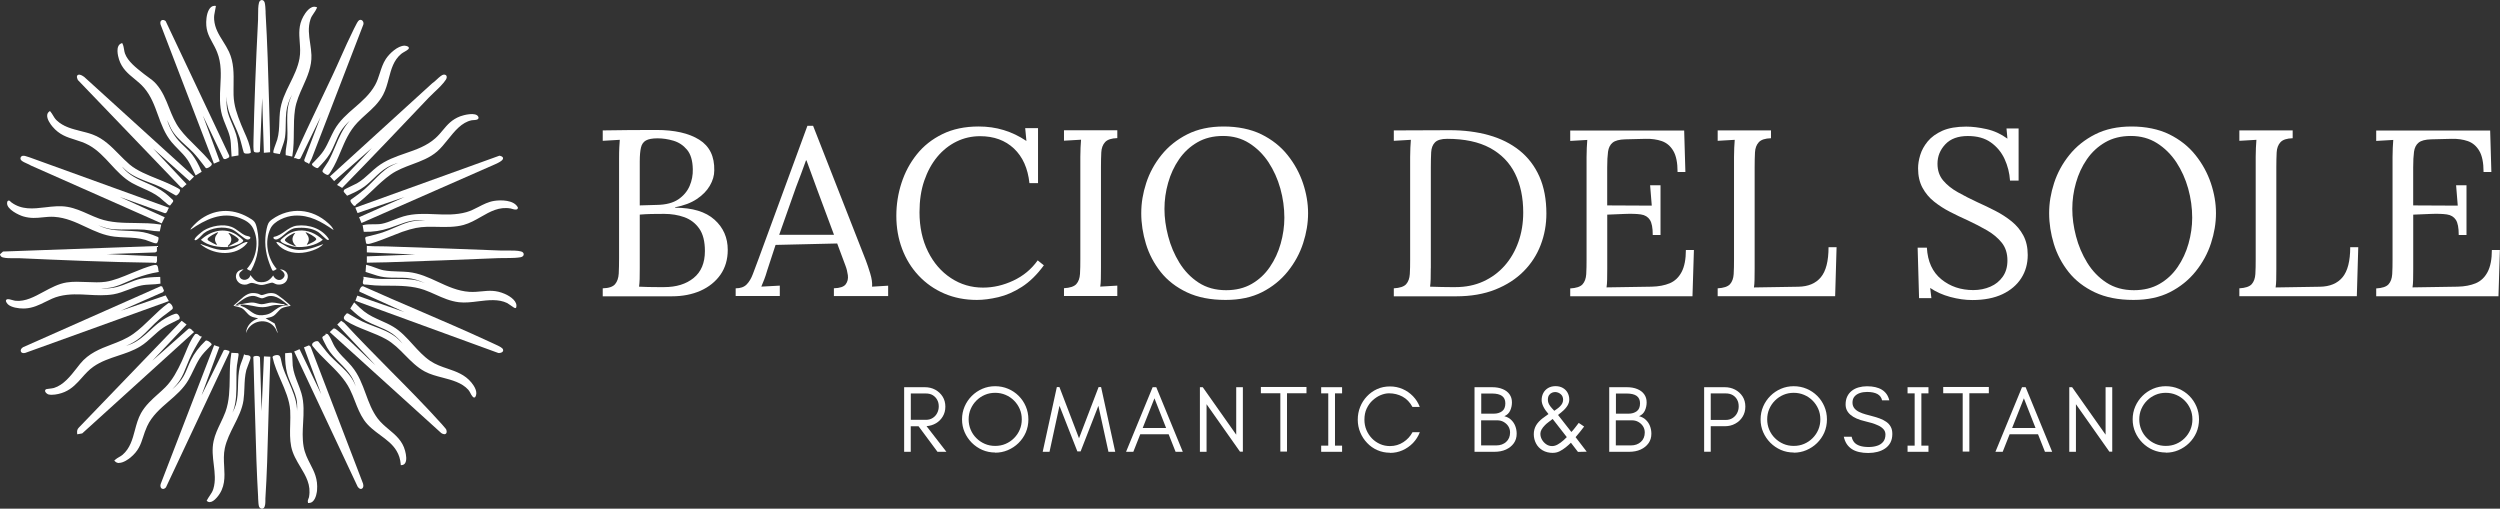 <?xml version="1.0" encoding="UTF-8"?>
<svg id="Livello_2" data-name="Livello 2" xmlns="http://www.w3.org/2000/svg" viewBox="0 0 454.35 92.45">
  <rect x="0" y="0" width="454.35" height="92.45" fill="#333333" stroke="none"/>
  <defs>
    <style>
      .cls-1 {
        fill: #fff;
      }
    </style>
  </defs>
  <g id="Livello_1-2" data-name="Livello 1">
    <g>
      <g>
        <path class="cls-1" d="M28.65,49.3c-1.42.22-2.8.64-4.14,1.14s-2.69,1.26-4.04,1.58-2.86.24-4.25.28c0,.11.27.11.36.13,1.52.27,3.3.29,4.79-.11s2.82-1.17,4.27-1.5c1.08-.25,2.21-.29,3.31-.32l.03.91c-1.11.18-2.24.08-3.34.31-1.68.36-3.34,1.32-5.06,1.61-3.28.55-6.44-.49-9.84.34-2.2.54-3.8,2.09-6.16,2.22-.85.05-2.38-.1-3.02-.72-.11-.1-.48-.59-.19-.63.37-.05,1.06.25,1.51.29,3.24.27,6-2.84,9.3-3.34,2.26-.34,4.91.2,7.08-.11s4.71-1.64,6.76-2.38c.42-.15,1.99-.73,2.32-.68.31.05.26.71.34.98Z"/>
        <path class="cls-1" d="M4.27,56.07c-.91,0-2.23-.19-2.84-.77,0,0-.44-.44-.34-.73.03-.1.12-.17.24-.19.25-.04.57.05.91.15.22.06.46.13.63.14,1.76.15,3.35-.72,5.05-1.64,1.34-.72,2.72-1.47,4.21-1.7,1.17-.18,2.44-.12,3.67-.07,1.21.05,2.36.1,3.4-.05,1.44-.21,3.09-.89,4.68-1.56.72-.3,1.41-.58,2.05-.82l.1-.04c1.39-.5,2.06-.69,2.31-.65.35.06.39.5.43.83.01.11.02.2.04.27l.06.19-.19.03c-1.23.19-2.54.55-4.1,1.13-.47.18-.94.38-1.44.61-.86.38-1.74.77-2.62.98-.72.17-1.47.23-2.23.25,1.1.05,2.16-.05,3.04-.29.66-.18,1.32-.44,1.96-.7.75-.3,1.53-.62,2.32-.79,1.07-.24,2.19-.29,3.34-.32h.17s.04,1.22.04,1.22l-.15.02c-.51.08-1.04.11-1.54.13-.59.03-1.21.06-1.79.18-.77.16-1.56.47-2.33.76-.89.34-1.81.69-2.74.85-1.52.25-3.03.17-4.5.09-1.73-.1-3.51-.2-5.33.25-.91.22-1.73.63-2.53,1.03-1.11.55-2.27,1.12-3.67,1.2-.1,0-.2,0-.31,0ZM1.43,54.71c.04.1.16.27.24.34.6.57,2.09.71,2.9.67,1.33-.07,2.4-.6,3.54-1.17.81-.4,1.65-.82,2.6-1.05,1.87-.46,3.68-.36,5.43-.26,1.51.08,2.94.16,4.42-.08.9-.15,1.8-.5,2.67-.83.78-.3,1.58-.6,2.38-.78.61-.13,1.24-.16,1.85-.19.45-.02.91-.04,1.35-.1l-.02-.58c-1.07.03-2.12.09-3.11.31-.76.17-1.53.48-2.27.78-.65.26-1.32.53-2,.71-1.38.37-3.15.41-4.86.11-.02,0-.04,0-.06,0-.14-.01-.44-.04-.44-.29v-.16s.17,0,.17,0c.31,0,.63-.01.95-.01,1.1,0,2.24-.02,3.27-.26.84-.2,1.71-.58,2.56-.96.48-.21.98-.43,1.46-.61,1.51-.56,2.79-.92,4-1.12,0-.04-.01-.09-.02-.14-.02-.17-.06-.51-.15-.53-.11-.02-.59.07-2.13.63l-.1.04c-.63.23-1.31.51-2.03.81-1.61.67-3.27,1.36-4.76,1.58-1.08.16-2.29.1-3.47.05-1.21-.05-2.47-.11-3.61.06-1.43.22-2.79.95-4.1,1.66-1.66.9-3.38,1.83-5.24,1.68-.21-.02-.46-.09-.69-.15-.27-.07-.52-.15-.72-.15Z"/>
      </g>
      <g>
        <path class="cls-1" d="M52.9,64.28c.1.1.12,1.9.16,2.2.2,1.82,1.1,3.36,1.59,5.07.9,3.1-.16,6.39.38,9.58s2.73,4.5,2.45,7.96c-.06.73-.41,2.22-1.35,2.14-.09-.34.15-.59.21-.88.68-3.75-2.57-5.89-3.24-9.23-.43-2.11-.04-4.42-.19-6.55-.23-3.35-2.51-6.43-3.2-9.67.02-.11.82-.39,1.02-.06s.29,1.18.42,1.6c.78,2.54,2.51,5.24,2.66,7.82.05.81-.04,1.66,0,2.48,0,.09-.06.28.07.26.16-1.27.41-2.55.29-3.85-.17-1.86-1.37-3.66-1.82-5.44-.28-1.09-.36-2.25-.33-3.37l.89-.07Z"/>
        <path class="cls-1" d="M56.2,91.41s-.06,0-.09,0h-.12s-.03-.13-.03-.13c-.07-.27.03-.49.11-.69.04-.09.08-.18.09-.27.4-2.18-.56-3.79-1.58-5.48-.68-1.14-1.38-2.31-1.66-3.68-.26-1.29-.22-2.67-.18-4,.02-.86.05-1.74,0-2.58-.13-1.87-.92-3.69-1.69-5.45-.59-1.36-1.21-2.77-1.51-4.19v-.03s0-.03,0-.03c.04-.23.54-.33.6-.34.35-.06.61.02.73.22.13.23.22.65.3,1.05.05.22.09.43.13.58.28.92.7,1.89,1.11,2.83.72,1.66,1.46,3.37,1.56,5.03,0,.15.01.31.01.46.04-.52.05-1.04,0-1.55-.1-1.07-.56-2.15-1-3.19-.31-.73-.63-1.48-.82-2.22-.25-.98-.36-2.1-.34-3.41v-.15s1.12-.09,1.12-.09l.06.05c.09.09.12.3.17,1.67.01.29.02.54.03.64.12,1.13.53,2.17.93,3.19.23.6.48,1.22.66,1.86.5,1.74.4,3.55.3,5.3-.08,1.42-.16,2.88.08,4.3.21,1.28.73,2.27,1.22,3.23.72,1.39,1.4,2.71,1.23,4.77-.01.15-.14,1.49-.81,2.05-.19.16-.4.24-.63.24ZM49.9,64.97c.3,1.36.89,2.72,1.47,4.03.78,1.79,1.58,3.64,1.71,5.56.06.85.03,1.75,0,2.61-.04,1.31-.08,2.67.18,3.92.26,1.31.95,2.46,1.62,3.57,1,1.68,2.04,3.41,1.62,5.72-.02.12-.07.24-.12.34-.05.12-.1.22-.1.33.12-.02.23-.07.33-.16.4-.34.64-1.18.69-1.82.16-1.96-.5-3.23-1.19-4.58-.51-.99-1.03-2.01-1.25-3.33-.25-1.46-.16-2.94-.08-4.38.1-1.72.2-3.51-.29-5.19-.18-.62-.42-1.24-.65-1.83-.4-1.03-.82-2.1-.95-3.27-.01-.1-.02-.36-.03-.66-.02-.4-.04-1.1-.08-1.38l-.6.05c-.01,1.21.09,2.25.33,3.17.18.72.49,1.42.8,2.17.45,1.07.92,2.17,1.02,3.29.1,1.07-.05,2.14-.2,3.18-.03.24-.07.47-.1.7l-.02.13-.13.02c-.1.01-.17-.03-.2-.06-.09-.09-.08-.21-.07-.31,0-.02,0-.04,0-.05-.02-.39,0-.79,0-1.18.01-.43.02-.87,0-1.29-.09-1.6-.83-3.29-1.53-4.92-.41-.95-.83-1.92-1.12-2.86-.05-.16-.09-.38-.14-.61-.07-.36-.16-.77-.26-.95-.02-.03-.06-.06-.13-.07-.19-.03-.44.05-.55.1Z"/>
      </g>
      <g>
        <path class="cls-1" d="M93.65,55.82c-.08.06-1.19-.79-1.39-.89-2.68-1.3-6,.16-8.82-.17-2.31-.27-4.18-1.49-6.3-2.24-2.88-1.02-5.98-.68-8.99-.82-.63-.03-1.29-.15-1.93-.16-.29-.09.08-.8.03-1.04.63.09,1.27.24,1.91.3,2.32.21,5.51-.17,7.66.35,1.12.27,2.15.86,3.24,1.22-1.42-1.07-3.26-1.88-5.06-2.02-1.34-.1-2.79,0-4.12-.15-1.12-.13-2.18-.57-3.25-.91l.06-.96c.98.23,1.99.76,2.98.95,1.43.28,3.07.16,4.55.32,4.01.42,6.96,3.33,11.08,3.6,2.38.15,3.92-.71,6.38.36.8.35,2.29,1.24,1.97,2.26Z"/>
        <path class="cls-1" d="M93.64,55.99c-.12,0-.33-.13-.95-.57-.21-.15-.45-.31-.51-.34-1.59-.77-3.45-.54-5.26-.32-1.17.15-2.38.3-3.5.17-1.56-.18-2.93-.79-4.26-1.39-.67-.3-1.36-.61-2.07-.86-2.1-.74-4.36-.75-6.55-.76-.79,0-1.6,0-2.39-.05-.29-.01-.59-.05-.89-.08-.34-.04-.7-.08-1.04-.08h-.05c-.33-.11-.23-.53-.15-.84.03-.11.07-.28.06-.33l-.05-.24.24.03c.27.04.54.08.8.13.36.06.74.13,1.1.17.91.08,1.94.08,3.03.07,1.63-.01,3.33-.03,4.65.29.47.12.93.29,1.38.47-1.07-.52-2.2-.85-3.25-.94-.59-.05-1.21-.05-1.82-.05-.77,0-1.56,0-2.31-.1-.87-.1-1.7-.39-2.51-.66-.26-.09-.51-.17-.77-.25l-.13-.04.09-1.3.2.05c.47.11.95.29,1.42.46.51.19,1.04.39,1.55.49.83.16,1.76.19,2.66.22.62.02,1.27.04,1.87.1,1.97.21,3.7,1.01,5.37,1.79,1.77.82,3.6,1.67,5.7,1.81.82.05,1.55-.02,2.25-.09,1.31-.13,2.55-.25,4.19.46,1.15.5,2.38,1.45,2.07,2.47l-.02.05-.05.03s-.06.04-.1.04ZM89.51,54.21c.97,0,1.93.14,2.81.57.09.04.27.17.56.37.18.13.46.32.63.43.04-.79-1.15-1.53-1.91-1.86-1.56-.68-2.75-.56-4.02-.43-.71.07-1.45.14-2.3.09-2.17-.14-4.03-1-5.83-1.84-1.65-.77-3.35-1.56-5.26-1.76-.6-.06-1.23-.08-1.85-.1-.91-.03-1.85-.05-2.71-.22-.54-.1-1.08-.31-1.61-.5-.39-.14-.79-.29-1.18-.4l-.04.62c.22.07.43.14.65.22.79.27,1.61.55,2.44.65.73.09,1.51.09,2.27.1.61,0,1.24,0,1.84.05,1.71.13,3.58.88,5.14,2.05l.83.62-.99-.33c-.46-.15-.91-.35-1.35-.53-.6-.26-1.23-.53-1.87-.68-1.28-.31-2.95-.29-4.57-.28-1.1,0-2.14.02-3.07-.07-.38-.04-.76-.1-1.13-.17-.2-.04-.4-.07-.61-.1-.01.08-.04.16-.06.26-.03.12-.09.34-.07.42.34.01.68.05,1.01.08.29.03.58.06.87.08.79.04,1.59.04,2.38.04,2.22.01,4.51.02,6.66.78.72.25,1.42.57,2.1.87,1.37.61,2.66,1.19,4.16,1.36,1.08.12,2.27-.02,3.42-.17.88-.11,1.76-.22,2.64-.22Z"/>
      </g>
      <g>
        <path class="cls-1" d="M66.69,44.13l-.14-.85.06-.08c.99-.24,1.99-.46,2.96-.79,1.6-.53,3.21-1.43,4.79-1.87,1.44-.41,2.93-.31,4.42-.37.09,0,.28.06.26-.07-.54-.03-1.07-.18-1.61-.22-2.95-.25-4.14.57-6.74,1.42-1.45.48-2.92.71-4.45.67l-.15-.89c.07,0,.14-.04.21-.06.96-.17,2.14-.01,3.11-.19,1.17-.21,2.74-1,3.97-1.35,3.78-1.08,7.58.32,11.44-.77,1.74-.49,3.19-1.75,5-2.04,1.24-.2,3.45-.17,4.13,1.08.04.39-.91,0-1.1-.03-3.45-.6-5.66,2.18-8.64,3s-5.86-.03-8.67.54c-.81.16-1.73.45-2.51.71s-6,2.48-6.32,2.17Z"/>
        <path class="cls-1" d="M66.81,44.32c-.12,0-.2-.02-.24-.07l-.04-.04-.17-.98.15-.18.56-.14c.81-.19,1.64-.39,2.45-.66.72-.24,1.46-.56,2.17-.87.86-.38,1.76-.76,2.63-1.01.99-.28,2-.33,3-.35-2.19-.16-3.39.27-5.02.88-.48.18-.97.36-1.54.55-1.5.49-2.98.72-4.51.68h-.14s-.21-1.23-.21-1.23h.2s.04-.02.07-.02c.04-.01.07-.03.11-.03.49-.09,1.04-.09,1.57-.09.52,0,1.07,0,1.54-.09.66-.12,1.48-.44,2.27-.75.57-.22,1.16-.45,1.68-.6,1.92-.55,3.86-.47,5.74-.39,1.86.08,3.79.16,5.7-.38.75-.21,1.47-.58,2.17-.94.89-.46,1.82-.94,2.85-1.1,1.25-.2,3.58-.18,4.3,1.16l.02.06c.01.11-.03.21-.11.28-.2.16-.58.06-1.02-.07-.08-.02-.14-.04-.17-.05-2.11-.37-3.72.55-5.43,1.53-.99.57-2.02,1.15-3.14,1.46-1.54.42-3.14.38-4.7.35-1.32-.03-2.69-.06-3.98.2-.66.13-1.48.36-2.49.71-.19.07-.67.25-1.26.49-3.11,1.24-4.46,1.71-4.99,1.71ZM66.73,43.34l.11.65c.58,0,3.54-1.18,4.84-1.7.6-.24,1.08-.43,1.28-.5,1.03-.35,1.85-.58,2.53-.72,1.33-.27,2.72-.23,4.06-.2,1.53.04,3.11.08,4.6-.33,1.09-.3,2.09-.87,3.06-1.43,1.68-.96,3.43-1.95,5.66-1.57.04,0,.12.03.21.06.13.04.51.17.66.14-.68-1.1-2.76-1.09-3.91-.91-.98.16-1.88.62-2.75,1.07-.71.37-1.44.74-2.23.97-1.96.55-3.91.47-5.81.39-1.85-.08-3.77-.16-5.63.38-.5.14-1.06.36-1.65.59-.81.31-1.64.64-2.33.76-.5.09-1.06.09-1.6.1-.52,0-1.05,0-1.51.09-.01,0-.03,0-.04.01l.1.6c1.45.02,2.84-.2,4.26-.66.57-.19,1.06-.37,1.53-.54,1.7-.63,2.94-1.08,5.27-.89.26.02.51.07.76.11.28.05.56.1.84.11h.14s.02.15.02.15c.01.11-.03.17-.06.2-.09.09-.21.08-.31.07-.02,0-.03,0-.05,0-.35.01-.7.02-1.05.03-1.1.02-2.25.04-3.33.34-.85.24-1.73.62-2.59.99-.72.31-1.46.64-2.2.88-.81.27-1.66.47-2.47.67l-.42.1Z"/>
      </g>
      <g>
        <path class="cls-1" d="M1.94,36.92c3.16,2.36,6.84.26,10.32.87,2.04.36,3.81,1.45,5.73,2.13,3.54,1.26,7.45.49,11.1,1.07l-.19.9c-.9,0-1.79-.23-2.69-.3-1.83-.14-3.71.05-5.54-.08-1.66-.11-3.17-.9-4.68-1.5.04.12.2.18.31.25,3.37,2.22,5.13,1.63,8.87,1.99,1.2.12,2.35.5,3.45.97.05.08-.09.76-.24.82-.21.07-1.57-.51-1.92-.61-1.85-.53-3.74-.36-5.64-.58-3.94-.46-6.85-3.34-10.93-3.6-2.02-.13-3.49.55-5.61-.08-.82-.24-2.91-1.27-2.82-2.28.05-.55.34-.1.48.01Z"/>
        <path class="cls-1" d="M28.33,44.22c-.21,0-.59-.13-1.38-.43-.24-.09-.44-.17-.54-.2-1.17-.34-2.39-.39-3.57-.44-.67-.03-1.36-.06-2.04-.14-1.91-.22-3.6-1.01-5.24-1.78-1.76-.83-3.59-1.68-5.68-1.82-.77-.05-1.46.02-2.13.09-1.12.12-2.18.22-3.52-.17-.79-.23-3.05-1.29-2.94-2.46,0-.09.03-.34.22-.41.18-.06.33.09.45.22.03.03.06.06.08.08h0c1.91,1.42,3.98,1.18,6.19.92,1.33-.16,2.72-.32,4.06-.08,1.33.23,2.57.78,3.76,1.31.65.29,1.32.59,2,.83,2.1.75,4.37.77,6.58.79,1.48.02,3.02.03,4.49.27l.18.03-.26,1.21h-.14s-.03,0-.04,0c-.54,0-1.07-.08-1.58-.16-.35-.06-.72-.11-1.07-.14-.93-.07-1.9-.06-2.83-.04-.89.01-1.81.03-2.7-.03-1-.07-1.95-.38-2.86-.74,1.78.87,3.18.93,4.97,1,.71.03,1.51.06,2.41.15,1.07.1,2.19.42,3.5.99l.05.02.03.05c.1.17-.06.66-.07.69-.07.22-.15.33-.25.38-.03,0-.06.01-.11.01ZM9.36,39.08c.18,0,.36,0,.54.02,2.16.14,4.02,1.01,5.81,1.85,1.61.75,3.28,1.54,5.13,1.75.67.08,1.35.11,2.01.13,1.2.05,2.44.1,3.65.45.11.03.32.11.57.2.37.14,1.03.39,1.23.41.06-.1.13-.39.15-.54-1.24-.53-2.29-.82-3.3-.92-.89-.09-1.69-.12-2.39-.15-2.3-.09-3.96-.16-6.55-1.87-.02-.02-.05-.03-.07-.04-.11-.06-.25-.14-.3-.3l-.13-.35.35.14c.32.12.64.26.95.39,1.18.49,2.39,1,3.68,1.09.88.06,1.79.05,2.67.03.94-.02,1.92-.03,2.87.04.37.03.74.09,1.1.14.47.07.96.15,1.44.16l.13-.59c-1.39-.21-2.85-.22-4.26-.24-2.23-.02-4.54-.05-6.69-.82-.69-.25-1.37-.55-2.02-.84-1.17-.52-2.39-1.06-3.68-1.29-1.3-.23-2.66-.07-3.97.08-2.17.25-4.42.52-6.43-.99h0s-.08-.07-.12-.12c-.02-.02-.05-.05-.08-.08,0,.02,0,.04,0,.06-.08.82,1.74,1.82,2.7,2.1,1.27.38,2.3.27,3.39.16.53-.05,1.07-.11,1.65-.11Z"/>
      </g>
      <g>
        <path class="cls-1" d="M57.4,1.45c-.32.74-.89,1.23-1.14,2.04-.72,2.25.08,4.34.17,6.54.15,3.65-2.48,6.38-2.98,9.9-.39,2.77-.02,5.58-.46,8.33l-.9-.19c-.04-.93.25-1.84.31-2.76.12-1.98-.23-4.45.24-6.35.3-1.19.91-2.28,1.33-3.43-1.07,1.43-1.89,3.03-2.1,4.83-.17,1.47-.03,3.11-.23,4.56-.14.97-.61,1.96-.89,2.89l-.89-.15c-.11-.12.62-1.92.71-2.24.46-1.63.32-3.31.49-4.98.37-3.65,2.91-6.19,3.56-9.77.48-2.66-.74-5.03.67-7.57.38-.69,1.24-1.95,2.14-1.65Z"/>
        <path class="cls-1" d="M53.12,28.46l-1.2-.26v-.13c-.03-.56.06-1.12.15-1.65.06-.37.13-.75.15-1.13.04-.7.02-1.46,0-2.26-.03-1.42-.07-2.88.24-4.12.14-.58.37-1.14.6-1.69-.57,1.06-.91,2.1-1.03,3.15-.08.69-.09,1.43-.1,2.15-.01.81-.02,1.64-.13,2.42-.1.66-.34,1.32-.57,1.96-.12.32-.24.65-.33.96l-.04.14-1.1-.19-.04-.05c-.11-.13-.08-.33.47-1.83.1-.26.18-.48.2-.57.3-1.05.34-2.15.38-3.22.02-.57.04-1.15.1-1.73.2-1.96,1.03-3.63,1.83-5.25.7-1.42,1.43-2.88,1.73-4.54.19-1.03.11-2.03.04-3-.11-1.5-.23-3.04.65-4.62.35-.64,1.29-2.08,2.34-1.72l.17.06-.07.17c-.15.34-.34.63-.54.91-.24.35-.47.68-.6,1.11-.48,1.49-.27,2.89-.05,4.37.1.68.2,1.39.23,2.1.08,2.09-.74,3.91-1.53,5.67-.61,1.35-1.24,2.75-1.46,4.26-.19,1.33-.2,2.69-.21,4.01-.01,1.42-.02,2.89-.26,4.33l-.03.18ZM52.25,27.92l.59.13c.2-1.35.21-2.75.22-4.1,0-1.33.02-2.71.21-4.06.22-1.56.86-2.98,1.48-4.35.81-1.8,1.58-3.5,1.5-5.51-.03-.69-.13-1.39-.23-2.07-.21-1.45-.43-2.96.07-4.53.15-.47.4-.84.64-1.2.15-.22.29-.43.41-.66h-.03c-.75,0-1.48,1.2-1.71,1.6-.83,1.49-.72,2.92-.61,4.43.07.99.15,2.01-.04,3.08-.31,1.71-1.05,3.19-1.76,4.63-.82,1.66-1.6,3.23-1.8,5.13-.06.57-.08,1.15-.1,1.71-.04,1.08-.08,2.21-.39,3.3-.03.1-.11.32-.21.6-.14.39-.43,1.16-.49,1.46l.6.1c.09-.27.19-.55.29-.83.23-.62.46-1.26.55-1.89.11-.75.12-1.58.13-2.37.01-.72.02-1.47.1-2.18.19-1.64.89-3.25,2.13-4.91l.68-.92-.39,1.08c-.16.45-.35.89-.54,1.32-.29.68-.6,1.37-.78,2.09-.3,1.2-.26,2.64-.23,4.03.02.81.04,1.57,0,2.29-.02.39-.09.79-.15,1.16-.08.5-.16.97-.16,1.45Z"/>
      </g>
      <g>
        <path class="cls-1" d="M43.17,64.36c.07.08-.26,1.77-.29,2.05-.27,2.58.22,5.64-.6,8.01-.29.86-.76,1.65-1.05,2.51.69-.99,1.45-2.17,1.79-3.34.66-2.22.15-4.69.73-6.9.18-.69.52-1.34.69-2.04.25.14.86-.03.9.34.03.23-.66,1.81-.77,2.23-.47,1.79-.26,3.72-.52,5.54-.42,2.95-2.72,5.6-3.39,8.67s.98,6.2-1.42,8.91c-.33.37-.96,1.01-1.46.63.36-.71.92-1.26,1.16-2.06.86-2.85-.6-5.69.05-8.71.42-1.94,1.49-3.47,2.14-5.27,1.25-3.43.46-7.1,1.06-10.62l.97.05Z"/>
        <path class="cls-1" d="M38.11,91.26c-.16,0-.3-.05-.43-.15l-.12-.09.06-.13c.15-.29.32-.54.49-.79.27-.4.52-.77.66-1.24.44-1.45.26-2.89.08-4.41-.17-1.39-.35-2.82-.03-4.29.26-1.2.77-2.26,1.26-3.28.31-.65.63-1.32.89-2.02.73-2.01.75-4.16.78-6.23.02-1.43.03-2.92.28-4.36l.03-.15,1.2.06.05.06c.08.09.09.17-.15,1.58-.05.28-.09.52-.1.6-.1.94-.09,1.96-.09,2.95,0,1.75,0,3.57-.52,5.1-.06.18-.14.37-.21.55.26-.48.48-.98.63-1.48.33-1.12.36-2.35.39-3.53.03-1.12.06-2.28.34-3.37.09-.35.22-.69.35-1.02.13-.33.26-.68.35-1.02l.05-.22.2.11c.06.03.19.04.31.05.25.02.64.05.68.42.02.16-.12.55-.45,1.4-.14.38-.28.73-.32.88-.27,1.04-.31,2.15-.35,3.22-.03.76-.06,1.54-.17,2.3-.23,1.57-.98,3.08-1.72,4.54-.67,1.33-1.36,2.7-1.67,4.14-.24,1.12-.18,2.25-.12,3.35.11,1.9.22,3.87-1.34,5.64-.47.54-.9.81-1.26.81ZM38.01,90.9c.27.07.64-.15,1.1-.67,1.47-1.67,1.37-3.48,1.26-5.4-.06-1.12-.13-2.28.12-3.44.32-1.49,1.02-2.88,1.7-4.23.76-1.5,1.47-2.92,1.69-4.43.11-.74.14-1.51.16-2.26.04-1.09.08-2.22.36-3.3.05-.18.18-.52.33-.92.17-.44.43-1.12.43-1.25,0-.06-.09-.09-.36-.11-.08,0-.17-.01-.25-.03-.09.3-.2.6-.31.89-.12.32-.25.65-.34.98-.28,1.05-.3,2.19-.33,3.29-.03,1.2-.06,2.45-.41,3.62-.36,1.23-1.16,2.45-1.82,3.39l-.67.96.37-1.11c.15-.45.35-.88.54-1.29.18-.39.37-.8.51-1.21.51-1.48.5-3.26.5-4.99,0-1,0-2.04.09-2.99,0-.09.05-.34.1-.63.06-.36.17-.98.19-1.25l-.66-.03c-.22,1.37-.23,2.78-.25,4.16-.02,2.1-.04,4.28-.8,6.34-.26.71-.59,1.39-.9,2.05-.48,1-.98,2.04-1.23,3.2-.31,1.42-.13,2.82.03,4.18.18,1.49.37,3.03-.09,4.55-.16.51-.43.93-.7,1.33-.13.2-.27.4-.39.61Z"/>
      </g>
      <g>
        <path class="cls-1" d="M39.05,1.22c-.14.85-.37,1.47-.3,2.36.19,2.37,1.79,3.91,2.71,5.9,1.14,2.47.73,5.18.81,7.8.06,2,.66,3.6,1.39,5.43.64,1.6,1.57,3.2,1.75,4.93-.06.09-.87.18-.96-.03-.27-.89-.45-1.81-.75-2.69-.91-2.67-2.72-4.99-2.25-8.01l-.15-1.46c-.2,1.42-.42,2.86-.22,4.3.23,1.62,1.22,3.2,1.68,4.76.34,1.16.43,2.38.41,3.59l-.93.15c-.09-1.12-.03-2.28-.28-3.39-.3-1.29-1.05-2.66-1.42-3.97-1.07-3.74.62-7.67-.9-11.46-.93-2.33-2.26-3.29-1.93-6.16.08-.71.43-2.14,1.35-2.06Z"/>
        <path class="cls-1" d="M42.08,28.46v-.18c-.04-.36-.06-.72-.07-1.09-.03-.76-.05-1.54-.22-2.27-.16-.69-.46-1.42-.75-2.12-.25-.6-.5-1.23-.68-1.84-.5-1.76-.4-3.58-.31-5.34.11-2.02.22-4.11-.58-6.11-.27-.69-.58-1.25-.88-1.79-.7-1.28-1.3-2.38-1.06-4.45.12-1.04.57-2.21,1.44-2.21.03,0,.06,0,.09,0l.18.02-.03.18c-.04.24-.09.47-.13.69-.12.54-.21,1.02-.16,1.63.12,1.54.85,2.71,1.62,3.94.38.6.76,1.23,1.08,1.9.89,1.91.86,3.98.83,5.98,0,.62-.02,1.26,0,1.89.06,1.91.61,3.43,1.38,5.37.17.43.37.87.55,1.29.53,1.18,1.07,2.39,1.2,3.69v.06s-.03.05-.03.05c-.12.19-.71.18-.82.17-.24-.02-.39-.1-.44-.23-.13-.41-.23-.82-.33-1.22-.13-.49-.26-1-.42-1.49-.26-.77-.6-1.52-.93-2.24-.74-1.62-1.5-3.29-1.39-5.21-.06.73-.07,1.47.04,2.2.13.94.54,1.88.93,2.8.27.64.55,1.29.74,1.94.31,1.06.44,2.25.41,3.64v.14s-1.26.21-1.26.21ZM38.85,1.41c-.61.14-.9,1.22-.97,1.9-.22,1.96.33,2.97,1.03,4.25.3.55.61,1.12.89,1.82.83,2.07.71,4.2.6,6.25-.09,1.73-.19,3.52.3,5.22.17.59.42,1.21.66,1.8.29.72.6,1.46.76,2.18.18.77.21,1.56.23,2.34,0,.3.02.6.04.89l.61-.1c.01-1.29-.12-2.41-.4-3.4-.18-.63-.46-1.28-.73-1.9-.4-.94-.81-1.9-.95-2.88-.2-1.42,0-2.84.2-4.22l.21-1.49.3,2.85v.02c-.33,2.09.46,3.83,1.29,5.66.33.73.68,1.49.95,2.28.17.5.3,1.01.43,1.51.1.39.21.8.33,1.19.06.04.43.02.61-.02-.15-1.2-.66-2.35-1.16-3.46-.19-.43-.39-.87-.56-1.3-.78-1.97-1.34-3.52-1.4-5.48-.02-.63,0-1.28,0-1.9.03-1.96.06-3.99-.79-5.83-.3-.65-.69-1.27-1.06-1.87-.75-1.21-1.54-2.47-1.67-4.1-.05-.66.05-1.18.17-1.73.03-.15.06-.3.09-.46ZM41.28,16.89s-.01.09-.02.14c0-.04.01-.08.02-.12v-.02Z"/>
      </g>
      <g>
        <path class="cls-1" d="M86.23,72.07c-.14.03-.18-.07-.25-.16-.29-.32-.42-.82-.75-1.19-1.98-2.18-5.49-2.03-7.95-3.36-2.7-1.46-4.29-4.34-7.01-5.87-2.23-1.26-5.29-2.01-7.29-3.34-.57-.38-.24-.63.13-1.03h.08c.86.49,1.7,1.02,2.59,1.45,2.05.98,4.36,1.45,6.17,2.89.45.36,1.87,1.94,2.13,2.06.03.01.12.02.11-.04-.82-1.12-1.63-2.19-2.78-2.99-1.51-1.06-3.26-1.48-4.84-2.35-1-.56-1.87-1.32-2.69-2.11l.53-.82c.53.51,1.07,1.04,1.65,1.49,1.65,1.29,3.54,1.75,5.3,2.79,2.6,1.54,4.2,4.5,6.74,6.22s5.5,1.52,7.47,3.92c.5.61,1.18,1.67.67,2.43Z"/>
        <path class="cls-1" d="M86.18,72.24c-.16,0-.25-.11-.3-.18l-.03-.04c-.15-.17-.26-.38-.36-.58-.11-.21-.23-.43-.39-.61-1.17-1.29-2.95-1.75-4.66-2.2-1.12-.29-2.27-.59-3.25-1.12-1.39-.75-2.5-1.88-3.58-2.97-1.04-1.06-2.11-2.15-3.44-2.89-1.01-.57-2.2-1.04-3.36-1.5-1.39-.55-2.83-1.12-3.94-1.85-.24-.16-.36-.31-.38-.49-.03-.26.16-.46.38-.7l.14-.15h.2s.04.01.04.01c.22.12.43.25.65.38.62.37,1.27.75,1.93,1.07.7.33,1.45.62,2.17.89,1.39.52,2.83,1.06,4.03,2.03.21.17.61.57,1.03,1,.03.03.07.07.1.1-.56-.7-1.14-1.29-1.86-1.8-.86-.6-1.83-1-2.76-1.39-.68-.28-1.39-.58-2.06-.95-1.04-.58-1.92-1.37-2.72-2.13l-.1-.1.71-1.12.15.15c.53.51,1.07,1.04,1.63,1.48.96.75,2,1.21,3.09,1.7.72.32,1.47.65,2.19,1.08,1.39.82,2.51,2.06,3.59,3.25.97,1.07,1.97,2.17,3.15,2.97,1,.68,2.11,1.06,3.18,1.42,1.54.53,3.14,1.07,4.33,2.53.5.61,1.26,1.77.68,2.63l-.04.06h-.07s-.06.02-.08.02ZM63.16,57.31l-.03.04c-.16.17-.3.32-.29.42,0,.07.09.15.23.25,1.08.71,2.5,1.28,3.88,1.82,1.17.46,2.38.94,3.4,1.52,1.36.77,2.46,1.88,3.51,2.95,1.06,1.08,2.15,2.19,3.5,2.91.94.51,2.07.8,3.17,1.09,1.76.46,3.58.94,4.83,2.3.19.21.32.45.44.68.1.19.2.38.32.51.02.02.03.04.05.06,0,0,0,0,0,0,.32-.68-.31-1.6-.73-2.11-1.13-1.38-2.61-1.88-4.17-2.42-1.09-.37-2.22-.76-3.26-1.46-1.22-.83-2.23-1.94-3.21-3.03-1.07-1.18-2.17-2.39-3.51-3.19-.7-.41-1.44-.74-2.16-1.06-1.06-.47-2.16-.96-3.16-1.74-.53-.41-1.03-.89-1.51-1.36l-.34.53c.76.72,1.59,1.45,2.55,1.99.65.36,1.35.65,2.02.93.95.4,1.93.8,2.83,1.43,1.14.79,1.92,1.8,2.82,3.03l.03.07.02.1-.09.1c-.09.07-.21.05-.28.03-.16-.07-.5-.41-1.18-1.11-.39-.4-.8-.82-.99-.98-1.17-.93-2.58-1.46-3.94-1.97-.73-.27-1.48-.56-2.2-.9-.68-.32-1.33-.71-1.96-1.08-.19-.11-.38-.23-.58-.34Z"/>
      </g>
      <g>
        <path class="cls-1" d="M36.43,61.28c-.82,1.28-1.57,2.59-2.18,3.99-.56,1.26-.92,2.53-1.68,3.71s-1.76,2.02-2.73,2.96c.07.12.17-.03.23-.07,1.27-.79,2.64-2.04,3.4-3.34.56-.96.9-2.03,1.39-3.02.66-1.34,1.54-2.43,2.61-3.46.14-.07.84.41.82.52-.75.77-1.54,1.53-2.13,2.45-.79,1.24-1.32,2.67-2.05,3.94-1.92,3.33-5.85,4.82-7.51,8.44-1.04,2.24-.9,3.93-3.02,5.66-.59.49-1.92,1.33-2.58.64.41-.39.94-.55,1.39-.93,2.28-1.96,2.04-5.22,3.39-7.62,1.12-1.98,2.85-3.13,4.4-4.67,1.33-1.32,2.26-3.13,3.04-4.82s1.27-3.42,2.36-4.83c.32-.09.55.38.85.44Z"/>
        <path class="cls-1" d="M21.66,84.15c-.29,0-.56-.09-.77-.32l-.12-.12.12-.12c.23-.22.5-.37.75-.52.22-.12.44-.25.64-.42,1.35-1.16,1.81-2.84,2.24-4.47.28-1.06.58-2.15,1.11-3.1.81-1.43,1.96-2.45,3.06-3.44.45-.4.92-.82,1.36-1.26,1.3-1.3,2.22-3.06,3.01-4.77.22-.48.43-.98.63-1.47.48-1.17.97-2.39,1.75-3.4l.03-.04h.05c.27-.1.48.09.65.24.09.08.19.17.27.18l.25.05-.13.21c-.92,1.44-1.61,2.7-2.17,3.97-.17.4-.33.79-.49,1.19-.33.85-.68,1.73-1.21,2.55-.4.62-.87,1.16-1.37,1.66.83-.71,1.54-1.51,1.99-2.28.33-.56.58-1.17.83-1.77.17-.41.35-.84.56-1.25.62-1.26,1.46-2.37,2.65-3.51l.04-.03c.23-.12.67.21.8.32.21.16.28.28.26.39v.05s-.34.34-.34.34c-.64.66-1.31,1.33-1.81,2.11-.43.68-.8,1.44-1.15,2.17-.28.59-.57,1.19-.9,1.76-.91,1.58-2.28,2.77-3.61,3.91-1.49,1.29-3.03,2.62-3.9,4.51-.31.68-.52,1.3-.71,1.9-.45,1.39-.85,2.59-2.36,3.82-.24.19-1.21.94-2.04.94ZM21.27,83.71c.58.34,1.64-.3,2.21-.77,1.43-1.17,1.81-2.33,2.25-3.67.2-.61.41-1.24.73-1.94.9-1.96,2.47-3.32,3.99-4.63,1.3-1.13,2.65-2.29,3.53-3.82.32-.56.61-1.16.89-1.74.36-.74.73-1.51,1.17-2.21.51-.81,1.19-1.5,1.85-2.17l.2-.21c-.13-.12-.41-.3-.53-.33-1.13,1.09-1.93,2.16-2.53,3.37-.2.4-.37.82-.55,1.23-.25.6-.52,1.23-.85,1.81-.71,1.21-2.03,2.51-3.46,3.4-.08.07-.17.16-.29.14-.05,0-.12-.04-.18-.13l-.07-.11.09-.09c.17-.17.35-.33.52-.5.82-.77,1.58-1.5,2.18-2.44.51-.8.83-1.62,1.17-2.49.16-.4.31-.8.49-1.2.54-1.23,1.21-2.46,2.09-3.85-.08-.05-.15-.11-.21-.17-.12-.11-.21-.18-.29-.19-.73.97-1.21,2.13-1.67,3.27-.2.49-.41,1-.63,1.48-.81,1.74-1.74,3.53-3.08,4.87-.45.45-.92.87-1.37,1.27-1.14,1.02-2.22,1.98-3,3.36-.52.91-.8,1.99-1.08,3.02-.45,1.68-.91,3.41-2.35,4.64-.22.19-.46.33-.69.46-.19.11-.37.21-.54.34Z"/>
      </g>
      <g>
        <path class="cls-1" d="M21.08,63.38c-.02.14.16.06.24.05.75-.1,1.95-.49,2.65-.79,2.49-1.08,3.9-3.41,6.24-4.69.33-.18,1.6-.86,1.89-.77.17.05.52.54.36.7-.95.51-1.95.9-2.85,1.5-1.5,1-2.64,2.47-4.21,3.43-2.63,1.62-5.88,1.84-8.52,3.68-1.98,1.38-2.94,3.61-5.22,4.59-.76.33-2,.63-2.82.44-.19-.04-.69-.45-.43-.62.06-.04,1.13-.14,1.42-.23,2.13-.66,3.52-2.83,4.84-4.45,2.59-3.18,6.49-3.17,9.64-5.41,2.28-1.62,4.07-3.93,6.35-5.57.23-.08.73.63.53.83-.76.62-1.58,1.15-2.33,1.79-1.21,1.04-2.27,2.31-3.48,3.33s-2.78,1.62-4.3,2.17Z"/>
        <path class="cls-1" d="M9.42,71.75c-.21,0-.42-.02-.6-.06-.19-.04-.58-.33-.63-.6-.02-.13.03-.25.14-.33.05-.04.11-.05.59-.11.31-.04.73-.09.88-.14,1.75-.54,3.02-2.17,4.14-3.6.21-.27.42-.54.62-.79,1.56-1.92,3.63-2.72,5.63-3.48,1.37-.52,2.78-1.06,4.04-1.96,1.13-.81,2.17-1.81,3.17-2.78,1-.97,2.03-1.97,3.17-2.79l.04-.02c.24-.08.49.17.64.41.18.29.21.56.06.7-.36.3-.73.57-1.09.84-.42.31-.85.62-1.25.97-.59.5-1.15,1.08-1.7,1.63-.57.58-1.16,1.18-1.78,1.7-.78.66-1.68,1.14-2.59,1.53.37-.12.73-.25,1-.37,1.32-.57,2.36-1.53,3.37-2.46.87-.8,1.77-1.63,2.85-2.23.61-.34,1.68-.88,2.02-.79.2.06.44.39.5.62.05.19,0,.3-.07.37l-.04.03c-.34.18-.69.35-1.04.52-.6.29-1.22.59-1.79.97-.7.46-1.33,1.05-1.95,1.61-.7.64-1.42,1.31-2.26,1.82-1.25.77-2.66,1.23-4.01,1.68-1.53.51-3.12,1.03-4.5,2-.82.57-1.47,1.3-2.1,2.01-.88.99-1.79,2.01-3.15,2.59-.64.28-1.56.51-2.32.51ZM8.53,71.05c.04.1.27.29.36.31.73.16,1.92-.09,2.71-.43,1.29-.55,2.13-1.5,3.03-2.51.65-.72,1.31-1.47,2.16-2.07,1.43-1,3.03-1.53,4.59-2.04,1.34-.44,2.73-.9,3.94-1.65.81-.5,1.52-1.15,2.21-1.79.62-.57,1.27-1.16,1.99-1.64.58-.39,1.22-.7,1.83-.99.33-.16.66-.32.99-.49,0-.09-.2-.37-.29-.41-.16-.05-.93.3-1.76.76-1.05.58-1.93,1.39-2.79,2.18-1.03.95-2.09,1.93-3.47,2.52-.74.32-1.95.71-2.7.8-.13.03-.26.06-.36-.03-.03-.03-.09-.1-.07-.21v-.1s.11-.04.11-.04c1.41-.51,3-1.09,4.25-2.14.61-.52,1.2-1.11,1.76-1.68.55-.56,1.12-1.14,1.72-1.65.41-.35.84-.67,1.27-.98.35-.26.72-.53,1.06-.81,0,0-.02-.09-.1-.23-.09-.16-.21-.27-.26-.29-1.1.8-2.11,1.78-3.09,2.72-1.01.98-2.06,1.99-3.21,2.81-1.3.92-2.73,1.47-4.12,2-2.05.78-3.98,1.52-5.49,3.38-.2.25-.41.51-.62.78-1.15,1.48-2.45,3.15-4.31,3.72-.18.05-.58.11-.94.15-.16.02-.35.04-.43.06Z"/>
      </g>
      <g>
        <path class="cls-1" d="M64.84,22.14c-2.57,2.71-2.99,5.97-4.83,8.91-.09.15-.32.57-.47.58-.17-.01-.79-.39-.75-.53.06-.25.84-1.32,1.03-1.67,1.36-2.42,1.96-5.25,3.84-7.32.53-.58,1.15-1.04,1.69-1.61-.07-.12-.17.03-.23.07-1.29.81-2.63,2.01-3.4,3.34s-1.16,2.77-1.95,4.04c-.56.91-1.31,1.68-2.05,2.44-.14.06-.85-.39-.82-.52.72-.76,1.52-1.52,2.1-2.4.74-1.14,1.24-2.52,1.91-3.71,1.91-3.41,5.5-4.75,7.44-8.21.84-1.5,1-3.28,1.94-4.72.61-.93,2.1-2.34,3.27-2.34.14,0,.76.12.56.34-.24.27-.95.56-1.31.86-2.29,1.93-2.03,5.05-3.32,7.46-1.16,2.16-3.02,3.3-4.63,4.99Z"/>
        <path class="cls-1" d="M59.55,31.8c-.23-.02-.73-.32-.88-.52-.06-.08-.08-.15-.06-.22.04-.18.29-.56.67-1.13.16-.24.31-.46.38-.58.49-.88.89-1.83,1.28-2.75.67-1.61,1.37-3.26,2.58-4.6.03-.03.05-.06.08-.09-.73.66-1.34,1.38-1.75,2.08-.35.6-.63,1.26-.91,1.9-.31.72-.63,1.46-1.05,2.14-.56.9-1.27,1.65-2.07,2.47l-.05.04c-.25.11-.85-.36-.86-.36-.12-.1-.23-.21-.2-.35v-.05s.41-.41.41-.41c.61-.63,1.24-1.28,1.71-2,.43-.66.78-1.41,1.12-2.13.25-.52.5-1.07.78-1.57.96-1.73,2.37-2.95,3.73-4.12,1.35-1.17,2.75-2.38,3.71-4.09.38-.68.62-1.43.86-2.17.28-.87.57-1.77,1.09-2.57.64-.98,2.16-2.42,3.42-2.42h0s.62.04.75.32c.04.1.02.21-.06.3-.15.16-.42.32-.7.48-.23.13-.47.27-.62.4-1.39,1.17-1.8,2.76-2.25,4.45-.26,1-.54,2.04-1.03,2.97-.8,1.49-1.95,2.53-3.06,3.52-.53.48-1.08.97-1.59,1.51h0c-1.53,1.62-2.27,3.39-3.06,5.27-.5,1.2-1.02,2.44-1.76,3.61l-.05.08c-.19.32-.35.56-.55.58ZM58.96,31.1c.09.11.42.31.56.36.08-.07.24-.32.29-.41l.05-.08c.72-1.15,1.24-2.38,1.73-3.56.76-1.82,1.55-3.71,3.12-5.37h0c.52-.55,1.08-1.05,1.61-1.53,1.14-1.02,2.22-1.99,2.99-3.43.48-.89.75-1.91,1-2.89.44-1.66.89-3.38,2.36-4.62.18-.15.43-.3.67-.43.22-.13.45-.26.57-.37-.1-.05-.31-.1-.39-.1h0c-1.08,0-2.51,1.31-3.13,2.26-.5.76-.78,1.63-1.05,2.48-.24.75-.49,1.52-.89,2.23-.98,1.76-2.41,2.99-3.78,4.18-1.34,1.16-2.72,2.36-3.66,4.03-.27.49-.53,1.03-.77,1.55-.34.74-.7,1.5-1.14,2.17-.49.75-1.13,1.41-1.75,2.05l-.27.28c.12.11.41.28.54.32.77-.78,1.45-1.51,1.97-2.36.41-.66.72-1.39,1.02-2.1.28-.65.56-1.32.92-1.94.72-1.24,1.98-2.48,3.46-3.4.08-.07.18-.16.29-.14.05,0,.12.04.18.13l.06.11-.09.09c-.26.28-.55.54-.82.78-.29.26-.59.53-.86.82-1.17,1.29-1.86,2.92-2.52,4.5-.39.93-.79,1.89-1.3,2.79-.07.13-.22.36-.39.61-.2.31-.54.8-.61.98Z"/>
      </g>
      <g>
        <path class="cls-1" d="M26.07,13.61c.73.57,1.49,1.01,2.13,1.73,2.13,2.41,2.41,5.69,4.31,8.19,1.7,2.24,4.04,4,5.76,6.23.19.23-.67.7-.79.64-.74-.95-1.45-1.94-2.28-2.81-1.36-1.44-3.09-2.56-4.02-4.37l-1.33-2.9c.29,2.02,1.09,3.79,2.43,5.32.79.89,1.77,1.64,2.51,2.58.68.88,1.19,1.9,1.63,2.92l-.8.48c-.48-.9-.86-1.87-1.44-2.72-.79-1.16-1.98-2.12-2.87-3.2-2.46-2.97-2.48-6.94-5.02-9.89-1.54-1.79-3.71-2.58-4.51-5.08-.23-.74-.59-2.36.31-2.71.26.53.22,1.16.43,1.74.56,1.56,2.29,2.84,3.55,3.83Z"/>
        <path class="cls-1" d="M35.55,31.87l-.08-.16c-.17-.31-.32-.63-.47-.95-.29-.6-.58-1.21-.96-1.76-.46-.67-1.07-1.29-1.65-1.88-.41-.42-.84-.85-1.21-1.3-1.23-1.49-1.87-3.24-2.48-4.93-.62-1.71-1.26-3.48-2.53-4.95-.53-.62-1.15-1.12-1.74-1.61-1.12-.91-2.27-1.86-2.8-3.53-.18-.58-.7-2.49.42-2.92l.15-.06.07.14c.16.32.21.66.27.99.04.26.08.52.17.77.51,1.42,2.04,2.61,3.26,3.57l.24.19c.22.17.44.33.66.49.51.37,1.03.74,1.49,1.26,1.16,1.3,1.78,2.87,2.38,4.39.52,1.31,1.06,2.66,1.93,3.81.85,1.13,1.89,2.15,2.9,3.14.98.97,2,1.98,2.86,3.08.04.05.14.22-.05.44-.18.22-.74.58-.96.45l-.05-.04c-.16-.21-.33-.42-.49-.64-.56-.73-1.14-1.49-1.78-2.16-.43-.45-.9-.88-1.36-1.29-1-.91-2.04-1.85-2.69-3.11l-.68-1.48c.41,1.38,1.1,2.62,2.06,3.71.34.38.72.75,1.09,1.1.49.47,1,.95,1.42,1.49.59.77,1.12,1.71,1.65,2.96l.06.14-1.08.65ZM22.01,8.28c-.5.38-.36,1.51-.07,2.42.5,1.58,1.57,2.45,2.69,3.37.61.5,1.24,1.01,1.78,1.65,1.3,1.52,1.96,3.32,2.59,5.06.6,1.67,1.23,3.39,2.43,4.83.36.44.78.86,1.19,1.28.6.61,1.22,1.24,1.69,1.93.39.57.69,1.19.98,1.8.12.26.25.52.38.78l.52-.31c-.5-1.16-.99-2.03-1.54-2.75-.41-.52-.91-1-1.39-1.45-.38-.36-.77-.73-1.12-1.12-1.35-1.53-2.18-3.35-2.47-5.41l-.17-1.16,1.82,3.96c.62,1.2,1.63,2.12,2.61,3.01.46.42.94.85,1.38,1.31.65.69,1.24,1.45,1.8,2.19.14.19.29.38.44.57.17-.05.54-.29.56-.39-.83-1.05-1.84-2.05-2.82-3.01-1.01-1-2.06-2.03-2.93-3.18-.9-1.19-1.45-2.56-1.98-3.89-.59-1.49-1.21-3.03-2.32-4.29-.43-.49-.92-.84-1.44-1.21-.22-.16-.45-.32-.67-.5l-.24-.18c-1.26-.98-2.82-2.21-3.37-3.72-.1-.28-.15-.56-.19-.83-.04-.26-.08-.5-.17-.73Z"/>
      </g>
      <g>
        <path class="cls-1" d="M72.98,84.34c-.09-.96-.28-1.66-.77-2.49-1.39-2.35-4.33-3.3-5.92-5.61-1.17-1.7-1.63-3.72-2.54-5.55-1.56-3.15-4.69-5.22-6.82-7.93-.25-.35.6-.72.81-.58.72.83,1.34,1.75,2.09,2.55,1.43,1.52,3.26,2.77,4.27,4.64.48.89.75,1.85,1.14,2.76.04.09.04.22.17.24-.3-1.39-.64-2.81-1.39-4.04-1.21-1.96-3.25-3.23-4.41-5.25-.11-.2-.84-1.61-.85-1.7-.02-.23.59-.3.6-.54l.15.03c.52.65.76,1.48,1.18,2.19.82,1.38,2.11,2.4,3.12,3.62,2.39,2.87,2.52,6.57,4.69,9.46,1.6,2.12,4.23,3.01,4.97,5.82.18.67.52,2.33-.48,2.39Z"/>
        <path class="cls-1" d="M72.83,84.52v-.16c-.1-.98-.31-1.66-.76-2.42-.7-1.19-1.8-2-2.96-2.86-1.07-.79-2.17-1.61-2.95-2.74-.73-1.07-1.2-2.26-1.65-3.42-.28-.71-.56-1.45-.91-2.14-.95-1.92-2.53-3.47-4.05-4.96-.95-.93-1.93-1.9-2.75-2.94-.13-.18-.1-.39.06-.56.24-.25.74-.42.97-.27l.04.03c.3.35.59.72.87,1.08.38.49.78,1,1.21,1.46.45.48.96.95,1.44,1.4,1.06.97,2.15,1.98,2.85,3.28.16.3.3.61.43.92-.21-.63-.46-1.23-.81-1.79-.57-.93-1.36-1.73-2.12-2.5-.83-.83-1.68-1.7-2.29-2.75,0-.01-.86-1.6-.87-1.77-.02-.23.2-.34.38-.44.07-.03.2-.1.21-.13v-.21l.41.1.04.05c.33.41.55.89.77,1.36.13.29.27.58.43.85.51.86,1.22,1.6,1.92,2.31.4.41.82.84,1.19,1.29,1.27,1.52,1.91,3.29,2.54,4.99.56,1.53,1.14,3.11,2.16,4.47.59.78,1.33,1.41,2.05,2.01,1.21,1.01,2.47,2.06,2.94,3.87.2.75.36,1.76-.02,2.28-.14.2-.35.31-.62.32h-.17ZM57.61,62.31c-.12,0-.41.1-.52.25-.04.06-.03.08-.02.1.81,1.02,1.78,1.98,2.72,2.9,1.54,1.52,3.14,3.08,4.12,5.05.35.71.64,1.45.92,2.17.44,1.14.9,2.32,1.61,3.35.75,1.09,1.83,1.89,2.87,2.66,1.14.84,2.31,1.71,3.05,2.96.45.76.67,1.44.77,2.37.08-.03.15-.08.2-.15.23-.31.21-1.04-.04-1.99-.45-1.7-1.61-2.67-2.83-3.69-.74-.62-1.5-1.25-2.11-2.07-1.05-1.4-1.64-3.01-2.21-4.56-.61-1.68-1.25-3.42-2.48-4.89-.36-.44-.77-.86-1.17-1.27-.71-.73-1.44-1.48-1.97-2.37-.17-.28-.31-.59-.44-.88-.19-.41-.39-.84-.66-1.2-.08.09-.2.15-.31.2-.06.03-.15.08-.19.11.1.24.71,1.43.82,1.62.59,1.02,1.43,1.87,2.24,2.69.77.78,1.58,1.59,2.17,2.56.75,1.21,1.08,2.57,1.41,4.09l.05.24-.25-.04c-.21-.03-.26-.21-.28-.29,0-.02-.01-.03-.02-.05-.14-.33-.27-.67-.39-1.01-.21-.58-.44-1.18-.74-1.73-.68-1.25-1.75-2.24-2.79-3.19-.49-.45-1-.92-1.46-1.41-.44-.47-.85-.99-1.24-1.49-.27-.35-.55-.71-.84-1.04,0,0-.01,0-.02,0Z"/>
      </g>
      <g>
        <path class="cls-1" d="M21.16,29.08l1.08,1.5c2.03,2.45,5.28,2.75,7.71,4.64.47.37.91.8,1.36,1.2v.14s-.46.59-.46.59c-.16.03-1.45-1.21-1.71-1.41-1.56-1.21-3.37-1.7-5.05-2.66-3.06-1.74-4.67-5.13-7.81-6.87-2.38-1.31-4.68-1.05-6.6-3.36-.46-.56-1.4-1.91-.6-2.47.44.53.61,1.08,1.12,1.57,1.84,1.76,4.4,1.8,6.65,2.64,2.81,1.05,4.44,3.56,6.64,5.41,1.9,1.6,4.98,2.49,7.24,3.54.29.13,1.78.82,1.86.99s-.43.83-.57.79c-.88-.48-1.74-1.05-2.64-1.48-2.02-.97-4.29-1.43-6.08-2.83-.76-.6-1.35-1.4-2.14-1.94Z"/>
        <path class="cls-1" d="M30.84,37.33c-.15,0-.39-.18-1.37-1.05-.2-.18-.37-.33-.45-.39-.94-.73-1.96-1.19-3.04-1.67-.66-.3-1.34-.6-2-.97-1.53-.87-2.72-2.16-3.87-3.41-1.17-1.27-2.38-2.59-3.94-3.45-.85-.47-1.71-.74-2.53-1-1.48-.46-2.87-.9-4.12-2.4-.32-.38-1.04-1.35-.94-2.1.03-.26.16-.47.37-.62l.13-.09.1.12c.19.24.34.47.47.7.18.3.35.59.63.86,1.23,1.17,2.76,1.55,4.38,1.96.73.18,1.49.37,2.21.64,1.95.73,3.36,2.17,4.72,3.55.63.64,1.28,1.3,1.97,1.89,1.33,1.12,3.22,1.88,5.06,2.62.76.31,1.48.6,2.14.9l.04.02c1.79.84,1.86.96,1.9,1.04.11.2-.12.54-.26.72-.3.37-.45.33-.5.32-.36-.19-.69-.38-1.01-.57-.54-.32-1.1-.65-1.66-.92-.7-.34-1.45-.62-2.17-.89-1.35-.51-2.75-1.03-3.94-1.96-.35-.27-.66-.59-.96-.89l.15.21c1.14,1.38,2.67,2.05,4.29,2.76,1.16.51,2.35,1.04,3.39,1.85.35.27.69.58,1.01.88.12.11.24.22.36.33l.06.05v.28s-.54.69-.54.69h-.06s-.03.02-.04.02ZM9.04,20.65c-.06.08-.1.17-.11.27-.07.51.4,1.28.86,1.84,1.19,1.42,2.53,1.85,3.96,2.29.84.26,1.71.54,2.59,1.02,1.62.89,2.84,2.23,4.03,3.52,1.13,1.23,2.3,2.5,3.78,3.35.64.37,1.32.67,1.97.96,1.05.47,2.13.96,3.11,1.71.08.06.26.22.47.41.29.26.86.77,1.09.93l.35-.45c-.1-.09-.2-.18-.3-.28-.32-.29-.65-.6-.99-.86-1.01-.79-2.19-1.3-3.32-1.8-1.58-.7-3.21-1.42-4.42-2.87l-1.68-2.32.83.58c.44.31.82.69,1.19,1.07.3.3.61.62.95.88,1.14.9,2.52,1.41,3.84,1.91.73.27,1.48.56,2.2.9.58.28,1.14.61,1.69.93.3.18.6.35.9.52.12-.09.35-.4.39-.54-.09-.07-.43-.28-1.73-.89l-.04-.02c-.66-.3-1.37-.59-2.13-.9-1.86-.75-3.78-1.52-5.15-2.67-.71-.59-1.36-1.26-2-1.91-1.4-1.43-2.72-2.77-4.6-3.48-.7-.26-1.45-.45-2.18-.63-1.59-.4-3.24-.81-4.53-2.04-.31-.3-.5-.62-.69-.93-.1-.17-.21-.35-.33-.52Z"/>
      </g>
      <g>
        <path class="cls-1" d="M64.61,37.04c-.07.05-.08.29-.25.17-.11-.14-.6-.62-.49-.79.85-.62,1.72-1.22,2.51-1.91,1.43-1.23,2.9-3.11,4.49-4.05,1-.59,2.11-.87,3.13-1.36.09-.04.22-.04.24-.17-1.38.32-2.76.64-3.99,1.36-1.55.91-2.69,2.39-4.1,3.46-.89.68-1.99,1.16-3.01,1.61l-.49-.57.02-.17c.07-.13,1.96-.97,2.29-1.16,1.42-.81,2.44-2.04,3.71-3.03,3.23-2.52,7.53-2.46,10.6-5.21,1.61-1.45,2.19-3.08,4.45-3.93.62-.23,2.73-.76,3.07,0,.18.41-.77.33-1.1.39-2.82.57-4.35,3.99-6.35,5.71-2.42,2.09-5.8,2.33-8.41,4.17-2.26,1.59-4.03,3.79-6.32,5.48Z"/>
        <path class="cls-1" d="M64.45,37.42c-.06,0-.12-.02-.19-.07-.05-.05-.08-.09-.12-.13-.31-.35-.55-.66-.41-.88l.04-.05.36-.26c.72-.52,1.46-1.05,2.14-1.64.51-.44,1.02-.96,1.56-1.51.94-.96,1.92-1.95,2.95-2.56.51-.3,1.04-.52,1.58-.73-.7.21-1.39.48-2.02.85-.9.53-1.67,1.26-2.42,1.98-.53.5-1.08,1.03-1.67,1.47-.93.71-2.11,1.22-3.05,1.63l-.12.05-.62-.72.05-.3c.06-.11.26-.22,1.56-.84.35-.17.68-.32.8-.39.88-.5,1.61-1.18,2.33-1.83.43-.4.88-.81,1.36-1.18,1.56-1.22,3.39-1.85,5.15-2.46,1.9-.65,3.86-1.33,5.43-2.74.53-.48.96-.98,1.36-1.47.82-.98,1.6-1.91,3.14-2.5.55-.21,2.87-.85,3.29.09.07.15.03.26,0,.33-.14.23-.53.25-.9.27-.12,0-.24.01-.31.03-1.81.37-3.08,1.96-4.31,3.49-.65.81-1.27,1.58-1.96,2.18-1.33,1.15-2.96,1.75-4.54,2.34-1.33.5-2.71,1.01-3.89,1.84-1.15.81-2.21,1.81-3.22,2.78-.97.92-1.97,1.87-3.08,2.69,0,0,0,.02-.02.03-.03.07-.08.18-.21.21-.02,0-.04,0-.06,0ZM64.02,36.52c.04.08.29.37.37.46.01.01.02.02.03.03.02-.04.05-.08.09-.11h0c1.1-.81,2.1-1.76,3.06-2.67,1.03-.97,2.09-1.98,3.26-2.81,1.22-.86,2.62-1.38,3.97-1.88,1.55-.58,3.15-1.17,4.43-2.28.66-.57,1.27-1.33,1.91-2.13,1.27-1.59,2.58-3.23,4.51-3.62.09-.02.22-.03.36-.04.17,0,.57-.03.63-.11-.27-.57-2.13-.21-2.87.07-1.46.55-2.21,1.45-3,2.4-.42.5-.85,1.01-1.4,1.5-1.63,1.46-3.62,2.15-5.55,2.81-1.74.6-3.54,1.22-5.05,2.4-.47.36-.91.77-1.34,1.17-.73.67-1.48,1.36-2.39,1.88-.13.07-.45.22-.82.4-.46.22-1.21.57-1.39.7v.03s.35.42.35.42c.9-.39,2-.88,2.86-1.54.57-.43,1.11-.95,1.64-1.45.76-.73,1.55-1.48,2.48-2.03,1.25-.73,2.66-1.06,4.03-1.38l.24-.06-.02.25c-.03.2-.2.26-.29.28-.02,0-.04,0-.05.02-.42.2-.86.37-1.29.54-.61.24-1.25.48-1.82.82-.99.59-1.95,1.56-2.88,2.5-.55.55-1.06,1.08-1.58,1.53-.69.6-1.44,1.14-2.17,1.66l-.31.22Z"/>
      </g>
      <g>
        <path class="cls-1" d="M28.35,44.88v.7s-.19.12-.19.12l-12.99.45,13.18.6c-.03.18.09.85-.11.88-.1-.03-.19-.06-.3-.06-8.09-.11-16.26-.46-24.34-.82-.78-.03-2.33.07-3.01-.13-.19-.06-.35-.14-.4-.35l.43-.4,27.73-.99Z"/>
        <path class="cls-1" d="M28.22,47.81h-.04c-.08-.04-.17-.06-.25-.06-8.39-.11-17.24-.5-24.34-.82-.24-.01-.55,0-.88,0-.78,0-1.67.01-2.17-.14-.21-.06-.45-.17-.52-.48l-.02-.1.55-.5h.06s27.91-1,27.91-1v.97s-.3.2-.3.2h-.05s-8.73.3-8.73.3l9.12.41-.03.19s0,.14,0,.23c.02.35.03.74-.25.79h-.04ZM3.15,46.57c.17,0,.33,0,.46,0,7.1.32,15.94.71,24.33.82.08,0,.16.01.23.03.02-.11,0-.3,0-.41,0-.04,0-.08,0-.11l-13.01-.59v-.34s12.94-.45,12.94-.45l.06-.04v-.43s-27.48.98-27.48.98l-.3.27c.04.06.12.1.25.14.45.13,1.35.13,2.07.12.15,0,.3,0,.44,0Z"/>
      </g>
      <g>
        <path class="cls-1" d="M48.94,27.51l-.82.07-.38-12.51-.15.26-.52,12.13c-.02.11-.63.1-.76,0s-.08-1.73-.08-2.03c.16-7.27.46-14.59.83-21.86.04-.87-.06-2.24.16-3.06.13-.48.58-.48.72,0,.12.43.14,1.36.17,1.85.39,6.91.54,13.92.75,20.82.04,1.43.05,2.87.07,4.31Z"/>
        <path class="cls-1" d="M47.95,27.77v-.18s-.3-9.76-.3-9.76l-.41,9.64c0,.07-.04.15-.16.2-.18.07-.7.07-.87-.06-.09-.07-.19-.14-.14-2.16.14-6.5.41-13.65.83-21.87.01-.27.01-.59.01-.92,0-.74,0-1.59.16-2.17.1-.36.33-.48.52-.48h0c.19,0,.42.13.52.48.1.38.14,1.09.16,1.61v.28c.32,5.38.48,10.89.63,16.22.04,1.54.09,3.07.13,4.6.04,1.14.05,2.3.06,3.43v1.04s-1.15.1-1.15.1ZM47.89,14.48l.39,12.92.49-.04v-.73c-.02-1.12-.04-2.28-.07-3.42-.05-1.53-.09-3.06-.14-4.6-.15-5.33-.31-10.84-.61-16.21v-.28c-.04-.5-.07-1.19-.16-1.53-.04-.16-.13-.23-.19-.23h0c-.06,0-.15.07-.19.23-.15.54-.15,1.36-.14,2.08,0,.34,0,.67-.01.94-.42,8.22-.69,15.37-.83,21.86-.03,1.4.01,1.79.04,1.9.1.03.34.04.46.02l.53-12.11.45-.77Z"/>
      </g>
      <g>
        <path class="cls-1" d="M30.44,37.84c-.12.16-.21.74-.45.72l-12.2-4.39,11.91,5.39-.41.82L5.68,29.92c-.46-.3-1.31-.54-1.69-.91-.22-.21-.07-.52.2-.53.36-.02.79.21,1.15.29l25.1,9.08Z"/>
        <path class="cls-1" d="M29.36,40.6l-.15-.07L5.61,30.08c-.2-.13-.45-.24-.7-.35-.39-.17-.79-.35-1.04-.59-.14-.14-.19-.34-.12-.52.07-.18.24-.3.44-.31.26-.02.54.08.81.17.13.05.26.09.38.12l25.34,9.17-.14.19s-.06.14-.09.22c-.09.25-.23.59-.51.56h-.04s-8.2-2.96-8.2-2.96l8.2,3.71-.56,1.12ZM4.23,28.65h-.03c-.08,0-.12.05-.13.09-.01.03-.02.09.04.15.21.2.58.36.94.52.27.12.53.23.73.37l23.43,10.38.26-.51-11.75-5.32.13-.32,12.17,4.37s.12-.24.15-.34c.01-.04.03-.08.04-.11L5.28,28.92c-.11-.02-.25-.07-.4-.12-.23-.08-.46-.16-.65-.16Z"/>
      </g>
      <g>
        <path class="cls-1" d="M66.84,47.58v-.82s12.81-.49,12.81-.49l-12.81-.56v-.82c1.11.07,2.23.04,3.34.07,6.93.23,13.88.47,20.81.76.97.04,2.78-.1,3.65.17.16.05.33.14.36.32.02.25-.23.35-.43.39-1.23.22-2.9.11-4.18.16-6.68.28-13.38.53-20.06.76-1.16.04-2.33.02-3.49.07Z"/>
        <path class="cls-1" d="M66.67,47.76v-1.17l8.8-.33-8.8-.39v-1.17h.18c.65.05,1.32.06,1.97.06.46,0,.91,0,1.37.02,6.2.21,13.53.46,20.81.75.29.01.66,0,1.05,0,.95,0,2.01-.02,2.65.17.28.08.44.24.48.46.03.3-.19.52-.57.59-1.25.22-2.91.11-4.2.17-6.88.29-13.63.54-20.06.75-.51.02-1.03.02-1.55.03-.64,0-1.29.01-1.94.04h-.18ZM67.01,46.92v.48c.59-.02,1.19-.03,1.77-.04.51,0,1.03-.01,1.54-.03,6.43-.21,13.18-.47,20.06-.75,1.28-.06,2.94.05,4.16-.16.09-.02.31-.07.29-.21,0-.02-.02-.11-.24-.17-.58-.18-1.63-.17-2.54-.16-.4,0-.77,0-1.07,0-7.29-.3-14.61-.55-20.81-.75-.45-.01-.9-.02-1.36-.02-.59,0-1.2,0-1.8-.04v.48l12.64.55v.34s-12.64.48-12.64.48Z"/>
      </g>
      <g>
        <path class="cls-1" d="M47.44,77.61l.14-.27.53-12.39.83.04-.23,6.88c-.21,6.23-.27,12.5-.67,18.73-.02.37.11,1.71-.49,1.68-.15-.02-.26-.15-.31-.28-.12-.29-.15-1.31-.17-1.7-.36-6.27-.46-12.61-.67-18.87-.07-2.16-.1-4.34-.19-6.48.07-.1.88-.17.87.12l.38,12.54Z"/>
        <path class="cls-1" d="M47.57,92.45s-.01,0-.02,0c-.25-.04-.4-.22-.47-.39-.1-.25-.14-.9-.17-1.54v-.21c-.26-4.42-.39-8.93-.51-13.29-.05-1.87-.11-3.73-.17-5.59-.03-.86-.05-1.73-.07-2.59-.03-1.28-.06-2.6-.12-3.89v-.06s.03-.05.03-.05c.12-.17.67-.19.91-.11.25.09.27.26.27.34l.29,9.65.43-9.95,1.17.06-.24,7.05c-.06,1.89-.11,3.77-.16,5.67-.11,4.29-.23,8.72-.51,13.06,0,.06,0,.15,0,.26,0,.46,0,1.15-.29,1.45-.09.09-.21.14-.35.14ZM46.38,65.05c.05,1.25.09,2.54.12,3.78.02.86.04,1.73.07,2.59.06,1.86.12,3.72.17,5.59.12,4.36.25,8.87.5,13.28v.21c.03.39.07,1.21.16,1.43.04.09.11.17.18.18.03,0,.06-.01.1-.05.2-.19.19-.85.19-1.2,0-.12,0-.21,0-.28.28-4.34.4-8.77.51-13.05.05-1.89.1-3.78.16-5.67l.22-6.71-.49-.03-.54,12.29-.44.84-.39-13.19c-.05-.05-.36-.06-.52-.02Z"/>
      </g>
      <g>
        <path class="cls-1" d="M65.05,53.95l11.97,4.19-11.53-5.24s.27-.85.54-.66c7.56,3.41,15.27,6.52,22.8,10.01.47.22,2.12.92,2.38,1.22.35.41-.35.64-.71.48l-25.68-9.37.23-.62Z"/>
        <path class="cls-1" d="M90.76,64.17c-.12,0-.24-.02-.34-.07l-25.83-9.43.34-.94.16.05,8.41,2.94-8.14-3.7-.03-.04c-.12-.17.18-.7.31-.82.22-.22.42-.11.47-.08,3.32,1.49,6.75,2.97,10.07,4.39,4.18,1.8,8.51,3.66,12.7,5.6.08.04.2.09.33.15.94.42,1.88.85,2.1,1.11.16.19.18.4.06.56-.12.16-.38.26-.63.26ZM65.04,54.47l25.52,9.31c.19.08.49.02.56-.08,0-.01.03-.04-.04-.13-.19-.22-1.45-.78-1.98-1.02-.14-.06-.26-.11-.34-.15-4.19-1.94-8.51-3.8-12.69-5.6-3.32-1.43-6.75-2.9-10.1-4.41-.08,0-.22.25-.28.41l11.41,5.19-.13.32-11.82-4.13-.11.3Z"/>
      </g>
      <g>
        <path class="cls-1" d="M18.24,57.91l11.8-4.03.41.73-25.89,9.34c-.71.2-.81-.38-.27-.72l24.96-11.06.12.04.26.57-.07.14-11.31,4.98Z"/>
        <path class="cls-1" d="M4.29,64.17c-.27,0-.42-.12-.49-.27-.12-.26.04-.59.39-.8l25.04-11.1.25.08.32.72-.14.27-7.73,3.41,8.18-2.79.58,1.03-26.08,9.41c-.12.03-.23.05-.32.05ZM29.24,52.37l-24.89,11.03c-.21.13-.27.3-.24.37.03.06.16.09.39.03l25.69-9.27-.24-.43-11.66,3.98-.12-.32,11.26-4.97-.19-.42Z"/>
      </g>
      <g>
        <path class="cls-1" d="M25.05,24.29l8.61,9.17-.56.49-.15-.07L14.31,14.47c-.61-1.25.7-.65,1.16-.11l19.54,17.75-.56.56-9.4-8.39Z"/>
        <path class="cls-1" d="M33.13,34.15l-.3-.16L14.16,14.55c-.08-.17-.35-.7-.02-.92.37-.24,1.15.27,1.46.62l19.66,17.85-.8.8-6.65-5.93,6.1,6.5-.78.68ZM33.05,33.74h.02s.34-.29.34-.29l-8.49-9.04.24-.24,9.28,8.28.32-.32L15.35,14.49c-.34-.39-.93-.65-1.03-.58h0s-.05.09.13.46l18.6,19.36Z"/>
      </g>
      <g>
        <path class="cls-1" d="M24.9,68.25l9.44-8.35c.27-.12.47.31.67.45l-20.15,18.27-.67.12c-.03-.36,0-.64.26-.9l18.58-19.31.62.48-8.76,9.25Z"/>
        <path class="cls-1" d="M14.04,78.93l-.02-.18c-.04-.42,0-.73.31-1.04l18.68-19.41.9.68-6.23,6.58,6.59-5.82c.3-.13.53.13.68.31.05.06.11.13.16.16l.17.12-20.34,18.44-.9.16ZM33.05,58.75l-18.48,19.2c-.18.17-.23.34-.23.58l.43-.08,19.98-18.11s-.04-.05-.07-.08c-.11-.13-.19-.22-.26-.22,0,0,0,0,0,0l-9.41,8.33-.24-.25,8.63-9.11-.35-.27Z"/>
      </g>
      <g>
        <path class="cls-1" d="M29.97,3.94l11.53,24.39v.15c-.07.07-.16.1-.24.14-.15.08-.45.25-.54.04l-5.25-11.04,4.26,11.6-.74.31L29.34,4.39c-.13-.54.19-.76.63-.45Z"/>
        <path class="cls-1" d="M38.88,29.76l-.06-.16L29.18,4.45c-.09-.35-.03-.62.17-.75.19-.13.46-.09.72.1l.05.06,11.54,24.42v.26s-.05.05-.05.05c-.07.07-.15.11-.22.14l-.06.03c-.16.09-.39.21-.59.14-.09-.03-.15-.09-.19-.18l-3.66-7.69,3.04,8.27-1.05.44ZM29.6,3.97s-.05,0-.06.02c-.05.04-.08.16-.04.36l9.58,24.96.43-.18-4.21-11.44.31-.13,5.25,11.04s.14-.03.3-.11l.09-.04s.05-.02.08-.04v-.03L29.84,4.06c-.1-.06-.18-.09-.23-.09Z"/>
      </g>
      <g>
        <path class="cls-1" d="M70.21,68.25l-8.69-9.25.5-.48.44.29c5.76,6.26,12.06,12.11,17.75,18.42.14.16.7.77.74.9.22.63-.18.75-.66.43l-20.12-18.22.5-.48c.14-.03.32.13.43.22,2.84,2.22,5.46,5.22,8.28,7.52l.82.63Z"/>
        <path class="cls-1" d="M80.75,78.91c-.16,0-.35-.07-.55-.2l-20.27-18.36.67-.64h.04c.2-.06.4.1.54.21l.04.03c1.51,1.18,2.98,2.6,4.4,3.97.86.83,1.75,1.69,2.64,2.49l-6.97-7.42.71-.69.55.37c2.74,2.97,5.61,5.86,8.38,8.67,3.14,3.16,6.38,6.43,9.4,9.79.72.8.76.91.78.96.15.44.03.65-.09.74-.08.06-.17.09-.27.09ZM60.42,60.34l19.98,18.1c.2.13.36.15.4.11.03-.02.06-.12-.02-.36,0-.02-.09-.16-.71-.84-3.01-3.35-6.25-6.61-9.39-9.77-2.78-2.8-5.65-5.7-8.36-8.65l-.29-.19-.28.27,8.57,9.13-.23.25-.82-.63c-1.33-1.09-2.64-2.35-3.9-3.57-1.42-1.37-2.88-2.78-4.38-3.95l-.04-.03s-.15-.12-.22-.15l-.32.3Z"/>
      </g>
      <g>
        <path class="cls-1" d="M59.8,74.99l-4.34-11.75.67-.27.17.14,9.52,24.85c.19.68-.23,1.05-.68.39l-11.44-24.36.67-.29,5.44,11.3Z"/>
        <path class="cls-1" d="M65.59,88.86c-.15,0-.36-.08-.6-.43l-11.53-24.55.98-.42,3.95,8.2-3.15-8.53.92-.37.28.24.02.04,9.52,24.85c.13.45.04.81-.22.93-.04.02-.09.04-.17.04ZM53.92,64.06l11.36,24.2c.15.22.28.27.33.25.06-.03.13-.21.04-.52l-9.5-24.8-.06-.05-.42.17,4.29,11.6-.31.13-5.37-11.15-.36.16Z"/>
      </g>
      <g>
        <path class="cls-1" d="M61.52,33.57l8.69-9.21-9.47,8.31-.53-.6,18.46-16.81c.46-.25,1.54-1.51,1.99-1.54s.44.33.25.63c-.62,1.01-2.27,2.39-3.13,3.31-5.17,5.46-10.36,10.91-15.62,16.28l-.63-.36Z"/>
        <path class="cls-1" d="M62.18,34.15l-.93-.54,6.36-6.74-6.89,6.04-.75-.85.12-.11,18.46-16.81c.2-.12.5-.39.78-.65.59-.55,1.01-.91,1.31-.93.28-.02.43.1.49.21.1.17.07.43-.08.68-.43.71-1.35,1.59-2.17,2.36-.37.35-.72.69-.99.97-4.55,4.81-9.97,10.5-15.62,16.28l-.09.09ZM61.79,33.53l.33.19c5.62-5.74,11-11.4,15.53-16.18.28-.29.63-.63,1-.99.8-.76,1.7-1.62,2.11-2.29.09-.15.11-.28.08-.33-.02-.03-.09-.05-.18-.04-.2.01-.74.51-1.09.84-.33.31-.61.57-.82.68l-18.3,16.67.3.34,9.34-8.2.24.25-8.54,9.05Z"/>
      </g>
      <g>
        <path class="cls-1" d="M65.79,40.31l-.31-.74,11.61-5.17-12.01,4.11-.27-.67,25.96-9.36c1.29.25-.35,1.01-.82,1.21l-24.16,10.62Z"/>
        <path class="cls-1" d="M65.7,40.54l-.44-1.06,8.26-3.68-8.54,2.92-.4-.98,26.17-9.44h.05c.15.04.59.12.62.43.01.13.05.47-1.41,1.11l-24.32,10.69ZM65.71,39.65l.18.43,24-10.54c.97-.42,1.2-.7,1.2-.76h0s-.05-.06-.3-.12l-25.75,9.28.15.35,11.85-4.06.12.32-11.46,5.1Z"/>
      </g>
      <g>
        <path class="cls-1" d="M39.64,63.16l-4.33,11.75,5.46-11.11c.12-.11.5.04.65.1.07.03.14-.04.1.11l-11.49,24.46c-.44.49-.84.13-.67-.45l9.66-25.07.63.22Z"/>
        <path class="cls-1" d="M29.63,88.86c-.07,0-.15-.02-.21-.05-.24-.13-.33-.47-.22-.84l9.72-25.24.95.33-.06.16-3.19,8.65,4.04-8.2c.19-.17.52-.06.82.06.03,0,.12,0,.18.07.07.08.04.19.03.24l-11.53,24.53c-.17.19-.36.29-.53.29ZM39.11,63.16l-9.6,24.92c-.06.22-.01.39.06.43.06.04.19-.02.31-.14l11.43-24.33c-.26-.1-.37-.11-.42-.11l-5.43,11.06-.31-.13,4.27-11.58-.31-.11Z"/>
      </g>
      <g>
        <path class="cls-1" d="M59.8,17.7l-5.33,10.96c-.17.26-.56-.11-.81-.1,2.17-4.96,4.58-9.82,6.88-14.72,1.3-2.77,2.48-5.62,3.84-8.37.16-.32.71-1.54.96-1.66.39-.18.66.36.47.7l-9.35,24.27-.37.74c-.16-.15-.71-.16-.63-.46l4.33-11.36Z"/>
        <path class="cls-1" d="M56.15,29.8l-.17-.15s-.13-.06-.2-.09c-.2-.07-.56-.19-.47-.54l2.96-7.77-3.64,7.49c-.2.3-.52.16-.71.08-.09-.04-.19-.08-.25-.08h-.26s.11-.24.11-.24c1.49-3.39,3.11-6.8,4.68-10.09.74-1.54,1.47-3.09,2.2-4.64.53-1.12,1.04-2.27,1.54-3.39.73-1.64,1.49-3.34,2.31-4.98l.08-.17c.44-.91.74-1.46.96-1.57.21-.1.43-.06.59.11.2.21.25.57.1.83l-9.34,24.25-.48.96ZM59.64,17.62l.31.13-4.33,11.36s.18.09.26.12c.05.02.09.03.14.05l.29-.58,9.34-24.26c.09-.16.04-.36-.04-.45-.05-.06-.12-.07-.2-.03-.11.07-.38.54-.8,1.41l-.08.17c-.81,1.63-1.57,3.33-2.3,4.97-.5,1.12-1.01,2.27-1.54,3.39-.73,1.55-1.46,3.09-2.2,4.64-1.54,3.23-3.13,6.57-4.59,9.89.05.02.1.04.15.06.17.08.26.1.28.07l5.32-10.94Z"/>
      </g>
      <path class="cls-1" d="M52.76,55.59c-.46.12-1.14.21-1.55.43-.51.28-.98,1.09-1.57,1.43-.44.25-.89.27-1.37.39l1.65.95.59,1.75c-.23-.22-.29-.58-.46-.85-1.36-2.14-4.6-1.49-5.34.85.05-1.28,1.02-2.3,2.21-2.66-.48-.19-.9-.16-1.37-.43-.64-.36-1.01-1.14-1.62-1.45-.47-.24-1.02-.26-1.5-.45l1.84-1.61c.86-.65,1.5-.83,2.59-.57.22.05.5.26.71.26.26,0,.91-.3,1.29-.34.41-.05.75-.04,1.14.09.58.2,2.13,1.52,2.65,2,.07.07.16.07.13.21ZM52.46,55.52c-1.07-.81-2.18-1.96-3.67-1.69-.33.06-.88.38-1.17.39s-.98-.37-1.34-.42c-1.43-.19-2.51.93-3.55,1.72h.75s-.3-.15-.3-.15c.93-.06,2.03-.48,2.95-.37.43.05.96.29,1.43.29.57,0,1.29-.31,1.87-.31.73,0,1.55.29,2.28.31.01.18.02.13-.11.15-.51.06-1.12-.05-1.65,0s-1.12.28-1.67.35c-1.23.16-1.98-.19-3.14-.34-.34-.04-1.03-.15-1.33-.08-.1.03-.15.09-.05.18.13.11.56.22.77.35,1.42.85,1.85,1.7,3.8,1.3,1.09-.22,1.39-.78,2.25-1.27.62-.35,1.14-.49,1.87-.42Z"/>
      <path class="cls-1" d="M60.62,41.81c-2.22-1.52-4.35-2.79-7.15-2.62-1.48.09-3.65.94-4.32,2.35-1.13,2.39-.55,5.38,1.14,7.35-.21.1-.58.45-.78.26-.09-.08-.47-1.06-.54-1.26-.77-2.03-.99-4.17-.51-6.31.19-.82.3-1.22.99-1.71,3.26-2.32,7.29-1.98,10.21.7.39.36.78.74.97,1.24Z"/>
      <path class="cls-1" d="M34.64,41.74c-.16-.17,1.24-1.46,1.43-1.6,2.73-2.17,6-2.37,9.03-.66,1.14.65,1.33.82,1.62,2.12.58,2.59.18,5.33-1.12,7.62-.14,0-.73-.24-.7-.4,1.74-1.9,2.26-4.99,1.1-7.32-.49-.98-1.4-1.48-2.4-1.87-3.25-1.26-6.32.28-8.96,2.11Z"/>
      <path class="cls-1" d="M54.24,41.91c1.74-.17,3.16.54,4.43,1.66-1.26,1.07-3.35,1.45-4.97,1.3-.52-.05-2.68-.58-2.73-1.16-.02-.18,1.17-1.05,1.41-1.19.58-.33,1.18-.55,1.86-.61ZM55.76,44.51c.31-.14,1.78-.7,1.71-1.08s-1.55-1.12-1.93-1.25c-.05.05.38.59.44.72.17.4.2.67.04,1.08-.08.2-.23.33-.26.53ZM53.66,42.34c-.16-.13-1.92.88-1.88,1.31.04.39,1.69,1.07,2.1,1.16-.84-.77-1-1.57-.22-2.47Z"/>
      <path class="cls-1" d="M41.45,44.81l1.8-.93.15-.3c0-.33-1.44-1.19-1.76-1.23-.04,0-.12-.02-.11.04.48.55.7,1.13.31,1.81-.15.27-.55.41-.39.7-1.69.07-3.62-.19-4.94-1.31,1.8-1.65,4.24-2.32,6.43-.97.2.12,1.28.95,1.27,1.1-.05.56-2.23,1.19-2.76,1.1ZM39.43,44.51c-.03-.2-.18-.33-.26-.53-.15-.41-.13-.68.04-1.08.06-.13.49-.67.44-.72-.38.13-1.86.88-1.93,1.25-.02.12.1.24.19.32.12.1,1.46.82,1.52.76Z"/>
      <path class="cls-1" d="M44.3,48.93c-.42.38-1.04.64-.77,1.33.38.95,1.81.71,1.97-.28.38.49.87,1.17,1.54,1.27,1.2.17,1.94-.22,2.61-1.19.3.73,1.15,1.15,1.79.52.68-.68.02-1.26-.56-1.64,1.05.05,1.75.89,1.29,1.92-.32.71-1.1.95-1.83.83-.26-.04-.68-.31-.84-.32-.35-.02-1.36.42-1.95.42-.63,0-1.34-.38-1.79-.38-.37,0-.67.25-.98.3-2.09.32-2.75-2.61-.48-2.77Z"/>
      <path class="cls-1" d="M53.94,41.01c2.23-.27,4.64.55,5.86,2.49-.08.1-.13.13-.26.11-.25-.03-1.31-1.19-1.71-1.44-1.18-.76-2.69-.86-4.06-.73s-2.3,1.63-3.35,2.04c-.45.18-.92-.18-.65-.43,1.6-.29,2.55-1.84,4.18-2.04Z"/>
      <path class="cls-1" d="M35.39,43.61c-.28-.26,1.38-1.56,1.62-1.71,1.38-.85,3.58-1.27,5.11-.65.92.37,1.65,1.21,2.55,1.57.2.08.83.11.83.38s-.39.38-.62.32c-.54-.12-1.86-1.45-2.62-1.79-1.55-.69-3.92-.37-5.25.69-.25.2-1.3,1.49-1.61,1.2Z"/>
      <path class="cls-1" d="M44.97,43.98c.12.1-.43.63-.52.71-2.23,1.99-5.83,1.52-8.01-.3.05-.1.19.01.26.04,1.95.65,3.45,1.45,5.6.73.79-.26,1.56-.9,2.25-1.12.15-.05.27-.08.43-.06Z"/>
      <path class="cls-1" d="M58.75,44.36c-.46.54-1.17.88-1.83,1.12-1.7.62-3.56.74-5.21-.11-.54-.28-1.27-.81-1.5-1.39.16-.02.28.01.43.06.59.19,1.37.8,2.02,1.05,2.12.81,4.1.02,6.09-.73Z"/>
    </g>
    <g>
      <path class="cls-1" d="M109.54,53.82v-1.42c1.09-.03,1.84-.28,2.24-.75.4-.47.62-1.12.67-1.94.04-.82.06-1.76.06-2.82v-18.08c0-.78.01-1.44.04-2s.06-1.03.09-1.4c-.52.03-1.03.06-1.55.09-.52.03-1.03.06-1.55.09v-1.89c1.58-.03,3.17-.05,4.76-.06,1.59-.01,3.25-.02,4.97-.02,3.33,0,5.93.59,7.81,1.77s2.79,3.04,2.73,5.6c0,.92-.27,1.84-.8,2.75-.53.92-1.32,1.73-2.37,2.43s-2.36,1.2-3.94,1.49v.09c3.16,0,5.54.73,7.15,2.17s2.41,3.28,2.41,5.49c0,1.75-.45,3.26-1.33,4.52-.89,1.26-2.1,2.23-3.62,2.91-1.52.67-3.26,1.01-5.21,1.01h-12.57ZM116.13,52.1c.46.03,1.01.05,1.66.06.65.01,1.25.02,1.81.02h1.1c2.21,0,4-.55,5.36-1.66,1.36-1.1,2.05-2.73,2.05-4.89,0-1.75-.34-3.11-1.03-4.09-.69-.98-1.59-1.66-2.71-2.07-1.12-.4-2.34-.6-3.66-.6-.86,0-1.64,0-2.35.02-.7.02-1.4.05-2.09.11v9.73c0,.78,0,1.44-.02,1.98s-.05,1-.11,1.38ZM116.26,37.33l3.14-.09c1.64-.03,2.93-.37,3.88-1.01.95-.65,1.63-1.46,2.05-2.43.42-.98.61-2,.58-3.06-.03-1.55-.38-2.73-1.05-3.53-.67-.8-1.5-1.35-2.48-1.64-.98-.29-1.94-.43-2.88-.43s-1.65.13-2.11.39c-.46.26-.76.69-.9,1.29-.14.6-.22,1.44-.22,2.5v8.01Z"/>
      <path class="cls-1" d="M133.7,53.82v-1.42c.86,0,1.52-.23,1.98-.69.46-.46.84-1.09,1.14-1.89s.65-1.74,1.05-2.8l8.87-24.16h1.03l9.6,24.5c.23.6.49,1.38.78,2.33.29.95.4,1.75.34,2.41.49-.03.98-.06,1.46-.09.49-.03.98-.06,1.46-.09v1.89h-9.86v-1.42c1.09-.03,1.81-.27,2.15-.73s.47-1,.39-1.64c-.09-.63-.23-1.21-.43-1.72l-1.51-4.05-11.2.26-1.51,4.61c-.2.69-.38,1.23-.54,1.64-.16.4-.34.85-.54,1.33.57-.03,1.14-.06,1.7-.09.56-.03,1.11-.06,1.66-.09v1.89h-8.05ZM141.62,42.67h9.95l-3.06-8.22c-.32-.89-.64-1.77-.97-2.65-.33-.88-.65-1.76-.97-2.65h-.09c-.29.8-.58,1.61-.88,2.41-.3.8-.61,1.62-.93,2.45l-3.06,8.66Z"/>
      <path class="cls-1" d="M187.09,33.28c-.29-2.7-1.23-4.79-2.82-6.29-1.59-1.49-3.64-2.24-6.14-2.24-1.52,0-2.95.32-4.28.97-1.33.65-2.5,1.57-3.51,2.78-1,1.21-1.79,2.66-2.37,4.35s-.86,3.6-.86,5.73c0,2.7.52,5.08,1.55,7.15,1.03,2.07,2.42,3.67,4.18,4.82,1.75,1.15,3.69,1.72,5.81,1.72,1.87,0,3.7-.42,5.51-1.27,1.81-.85,3.29-2.07,4.43-3.68l1.12.9c-1.23,1.69-2.57,3-4,3.92-1.44.92-2.86,1.54-4.28,1.87-1.42.33-2.72.5-3.9.5-2.15,0-4.13-.39-5.92-1.16-1.79-.77-3.34-1.86-4.65-3.25-1.31-1.39-2.31-3.01-3.01-4.87s-1.05-3.85-1.05-6.01c0-2.04.31-4.02.93-5.94s1.54-3.66,2.78-5.21c1.23-1.55,2.79-2.78,4.67-3.7,1.88-.92,4.07-1.38,6.57-1.38,1.61,0,3.13.21,4.56.65,1.43.43,2.81,1.09,4.13,1.98l-.22-2.33h2.33v9.99h-1.55Z"/>
      <path class="cls-1" d="M203.06,25.1c-1.06.03-1.8.27-2.22.73-.42.46-.65,1.08-.69,1.85-.04.77-.06,1.68-.06,2.71v18.3c0,.78,0,1.44-.02,2-.01.56-.05,1.03-.11,1.4.52-.03,1.03-.06,1.55-.09.52-.03,1.03-.06,1.55-.09v1.89h-9.69v-1.42c1.09-.06,1.84-.31,2.24-.75.4-.45.62-1.06.67-1.85s.06-1.69.06-2.69v-18.6c0-.57.01-1.13.04-1.66s.06-1.01.09-1.44c-.52.03-1.03.06-1.55.09-.52.03-1.03.06-1.55.09v-1.89h9.69v1.42Z"/>
      <path class="cls-1" d="M222.74,54.51c-2.73,0-5.07-.46-7.02-1.38-1.95-.92-3.54-2.15-4.76-3.68-1.22-1.54-2.12-3.24-2.69-5.1-.57-1.87-.86-3.73-.86-5.6s.3-3.64.9-5.49c.6-1.85,1.53-3.55,2.78-5.1,1.25-1.55,2.81-2.8,4.69-3.75,1.88-.95,4.08-1.42,6.61-1.42s4.92.47,6.85,1.42c1.92.95,3.51,2.2,4.76,3.77,1.25,1.56,2.18,3.27,2.8,5.1.62,1.84.93,3.66.93,5.47s-.3,3.6-.9,5.45-1.53,3.56-2.78,5.12-2.81,2.82-4.67,3.77c-1.87.95-4.08,1.42-6.63,1.42ZM222.83,52.74c1.78,0,3.33-.38,4.65-1.14s2.42-1.78,3.29-3.06c.88-1.28,1.54-2.7,1.98-4.26s.67-3.14.67-4.71c0-1.78-.24-3.54-.73-5.3s-1.21-3.34-2.15-4.78c-.95-1.43-2.12-2.59-3.51-3.47-1.39-.88-2.98-1.31-4.76-1.31s-3.34.39-4.67,1.16c-1.33.77-2.44,1.8-3.32,3.08-.88,1.28-1.54,2.7-1.98,4.26-.45,1.57-.67,3.15-.67,4.76s.22,3.23.67,4.95c.44,1.72,1.13,3.33,2.04,4.82.92,1.49,2.08,2.7,3.49,3.62,1.41.92,3.07,1.38,5,1.38Z"/>
      <path class="cls-1" d="M253.31,52.4c1.09-.06,1.84-.31,2.24-.75.4-.45.62-1.06.67-1.85s.06-1.69.06-2.69v-18.6c0-.57.01-1.13.04-1.66s.06-1.01.09-1.44c-.52.03-1.03.06-1.55.09-.52.03-1.03.06-1.55.09v-1.89l10.16-.04c2.58,0,4.95.3,7.1.9,2.15.6,4.01,1.53,5.58,2.78,1.56,1.25,2.77,2.83,3.62,4.74s1.27,4.16,1.27,6.74c0,1.98-.34,3.88-1.03,5.68-.69,1.81-1.72,3.41-3.1,4.8s-3.09,2.5-5.15,3.32c-2.05.82-4.43,1.23-7.13,1.23h-11.32v-1.42ZM260.03,48.74c0,.78,0,1.44-.02,1.98s-.05,1-.11,1.38c.78.03,1.49.05,2.13.06.65.01,1.19.02,1.64.02h.84c1.87,0,3.55-.34,5.06-1.03,1.51-.69,2.8-1.64,3.88-2.86,1.08-1.22,1.91-2.65,2.5-4.31.59-1.65.88-3.44.88-5.36,0-2.73-.5-5.09-1.49-7.08s-2.5-3.54-4.54-4.65c-2.04-1.1-4.64-1.66-7.79-1.66-1.06,0-1.8.22-2.22.65-.42.43-.65,1.03-.69,1.81-.04.77-.06,1.68-.06,2.71v18.34Z"/>
      <path class="cls-1" d="M300.37,42.67c0-1.26-.17-2.17-.52-2.71s-.89-.88-1.64-.99-1.74-.14-2.97-.09l-3.14.13v9.86c0,.77,0,1.44-.02,1.98-.01.55-.05,1-.11,1.38l8.22-.13c1.26-.03,2.35-.24,3.27-.62.92-.39,1.64-1.07,2.15-2.04.52-.98.78-2.31.78-4h1.46l-.26,8.4h-22.22v-1.42c1.09-.06,1.84-.31,2.24-.75.4-.45.62-1.06.67-1.85s.06-1.69.06-2.69v-18.6c0-.57.01-1.13.04-1.66s.06-1.01.09-1.44c-.52.03-1.03.06-1.55.09-.52.03-1.03.06-1.55.09v-1.89h20.71l.22,7.54h-1.42c0-1.69-.26-2.98-.78-3.85-.52-.88-1.21-1.46-2.09-1.77-.88-.3-1.86-.44-2.95-.41l-3.7.09c-1.06.03-1.82.23-2.28.6s-.74.93-.84,1.66c-.1.73-.15,1.69-.15,2.86v6.89l8.1.04-.3-3.7h1.89v9.04h-1.42Z"/>
      <path class="cls-1" d="M312.17,53.82v-1.42c1.09-.06,1.84-.31,2.24-.75.4-.45.62-1.06.67-1.85s.06-1.69.06-2.69v-18.6c0-.57.01-1.13.04-1.66s.06-1.01.09-1.44c-.52.03-1.03.06-1.55.09-.52.03-1.03.06-1.55.09v-1.89h9.69v1.42c-1.06.03-1.8.27-2.22.73-.42.46-.65,1.08-.69,1.85-.04.77-.06,1.68-.06,2.71v18.47c0,.77,0,1.44-.02,1.98-.01.55-.05,1-.11,1.38l8.05-.13c1.81-.03,3.18-.6,4.11-1.72.93-1.12,1.4-2.94,1.4-5.47h1.46l-.26,8.91h-21.36Z"/>
      <path class="cls-1" d="M365.3,32.81c-.09-1.38-.42-2.68-.99-3.92-.57-1.23-1.41-2.24-2.5-3.01-1.09-.78-2.48-1.16-4.18-1.16-1.78,0-3.14.5-4.09,1.51-.95,1.01-1.42,2.18-1.42,3.53,0,1.21.34,2.22,1.03,3.04.69.82,1.59,1.54,2.69,2.15,1.1.62,2.27,1.21,3.51,1.79,1.09.49,2.18,1.01,3.27,1.57s2.08,1.2,2.97,1.92c.89.72,1.6,1.57,2.13,2.56s.8,2.17.8,3.55c0,1.58-.39,2.99-1.18,4.22-.79,1.23-1.93,2.2-3.42,2.91-1.49.7-3.32,1.06-5.47,1.06-1.29,0-2.63-.19-4-.56-1.38-.37-2.6-.92-3.66-1.64l.22,1.85h-2.24l-.26-9.17h1.68c.14,2.53,1.02,4.44,2.63,5.75s3.54,1.96,5.81,1.96c1.12,0,2.15-.21,3.1-.62s1.7-1.03,2.26-1.83.84-1.78.84-2.93c0-1.29-.34-2.37-1.03-3.23-.69-.86-1.58-1.61-2.67-2.24-1.09-.63-2.25-1.23-3.49-1.81-1.09-.49-2.17-1-3.23-1.55-1.06-.54-2.03-1.17-2.91-1.87-.88-.7-1.58-1.54-2.11-2.52-.53-.98-.8-2.15-.8-3.53,0-.75.13-1.55.39-2.41.26-.86.71-1.69,1.36-2.48.65-.79,1.54-1.43,2.67-1.94,1.13-.5,2.58-.75,4.33-.75,1.09,0,2.32.15,3.68.45,1.36.3,2.63.88,3.81,1.74l-.17-1.85h2.2v9.47h-1.55Z"/>
      <path class="cls-1" d="M387.74,54.51c-2.73,0-5.07-.46-7.02-1.38-1.95-.92-3.54-2.15-4.76-3.68-1.22-1.54-2.12-3.24-2.69-5.1-.57-1.87-.86-3.73-.86-5.6s.3-3.64.9-5.49c.6-1.85,1.53-3.55,2.78-5.1,1.25-1.55,2.81-2.8,4.69-3.75,1.88-.95,4.08-1.42,6.61-1.42s4.92.47,6.85,1.42c1.92.95,3.51,2.2,4.76,3.77,1.25,1.56,2.18,3.27,2.8,5.1.62,1.84.93,3.66.93,5.47s-.3,3.6-.9,5.45-1.53,3.56-2.78,5.12-2.81,2.82-4.67,3.77c-1.87.95-4.08,1.42-6.63,1.42ZM387.82,52.74c1.78,0,3.33-.38,4.65-1.14s2.42-1.78,3.29-3.06c.88-1.28,1.54-2.7,1.98-4.26s.67-3.14.67-4.71c0-1.78-.24-3.54-.73-5.3s-1.21-3.34-2.15-4.78c-.95-1.43-2.12-2.59-3.51-3.47-1.39-.88-2.98-1.31-4.76-1.31s-3.34.39-4.67,1.16c-1.33.77-2.44,1.8-3.32,3.08-.88,1.28-1.54,2.7-1.98,4.26-.45,1.57-.67,3.15-.67,4.76s.22,3.23.67,4.95c.44,1.72,1.13,3.33,2.04,4.82.92,1.49,2.08,2.7,3.49,3.62,1.41.92,3.07,1.38,5,1.38Z"/>
      <path class="cls-1" d="M406.98,53.82v-1.42c1.09-.06,1.84-.31,2.24-.75.4-.45.62-1.06.67-1.85s.06-1.69.06-2.69v-18.6c0-.57.01-1.13.04-1.66s.06-1.01.09-1.44c-.52.03-1.03.06-1.55.09-.52.03-1.03.06-1.55.09v-1.89h9.69v1.42c-1.06.03-1.8.27-2.22.73-.42.46-.65,1.08-.69,1.85-.04.77-.06,1.68-.06,2.71v18.47c0,.77,0,1.44-.02,1.98-.01.55-.05,1-.11,1.38l8.05-.13c1.81-.03,3.18-.6,4.11-1.72.93-1.12,1.4-2.94,1.4-5.47h1.46l-.26,8.91h-21.36Z"/>
      <path class="cls-1" d="M446.85,42.67c0-1.26-.17-2.17-.52-2.71s-.89-.88-1.64-.99-1.74-.14-2.97-.09l-3.14.13v9.86c0,.77,0,1.44-.02,1.98-.01.55-.05,1-.11,1.38l8.22-.13c1.26-.03,2.35-.24,3.27-.62.92-.39,1.64-1.07,2.15-2.04.52-.98.78-2.31.78-4h1.46l-.26,8.4h-22.22v-1.42c1.09-.06,1.84-.31,2.24-.75.4-.45.62-1.06.67-1.85s.06-1.69.06-2.69v-18.6c0-.57.01-1.13.04-1.66s.06-1.01.09-1.44c-.52.03-1.03.06-1.55.09-.52.03-1.03.06-1.55.09v-1.89h20.71l.22,7.54h-1.42c0-1.69-.26-2.98-.78-3.85-.52-.88-1.21-1.46-2.09-1.77-.88-.3-1.86-.44-2.95-.41l-3.7.09c-1.06.03-1.82.23-2.28.6s-.74.93-.84,1.66c-.1.73-.15,1.69-.15,2.86v6.89l8.1.04-.3-3.7h1.89v9.04h-1.42Z"/>
    </g>
    <g>
      <path class="cls-1" d="M164.32,82.11v-11.74h3.76c.7,0,1.33.15,1.9.46.56.31,1.01.73,1.34,1.26s.49,1.14.49,1.82-.16,1.26-.47,1.78c-.31.52-.72.93-1.23,1.23s-1.08.48-1.72.53l3.61,4.66h-1.62l-3.44-4.64h-1.42v4.64h-1.21ZM165.53,76.3h2.73c.48,0,.9-.11,1.25-.34.35-.22.62-.52.81-.89.19-.37.29-.77.29-1.21s-.09-.85-.29-1.2c-.19-.35-.46-.63-.8-.84-.34-.21-.77-.31-1.26-.31h-2.73v4.78Z"/>
      <path class="cls-1" d="M180.86,82.24c-.83,0-1.61-.16-2.33-.47-.73-.32-1.36-.75-1.92-1.31-.55-.56-.99-1.2-1.3-1.92-.32-.73-.47-1.5-.47-2.33s.16-1.61.47-2.33c.31-.72.75-1.37,1.3-1.92s1.2-.99,1.92-1.3c.72-.31,1.5-.47,2.33-.47s1.63.16,2.36.47c.73.31,1.37.74,1.92,1.29.55.55.98,1.19,1.29,1.92.31.72.47,1.51.47,2.35s-.16,1.66-.48,2.39c-.32.73-.77,1.37-1.33,1.92-.56.55-1.21.97-1.93,1.28-.73.31-1.49.46-2.3.46ZM180.86,81.04c.68,0,1.31-.12,1.89-.37.58-.25,1.09-.59,1.54-1.04s.79-.96,1.04-1.54c.25-.59.37-1.21.37-1.88s-.12-1.29-.37-1.87c-.25-.58-.59-1.09-1.04-1.54s-.96-.79-1.55-1.04-1.21-.37-1.88-.37-1.29.12-1.87.37-1.09.59-1.54,1.04c-.44.44-.79.96-1.04,1.54s-.37,1.21-.37,1.87.12,1.29.37,1.88.59,1.1,1.04,1.54c.44.44.96.79,1.54,1.04.58.25,1.21.37,1.87.37Z"/>
      <path class="cls-1" d="M189.5,82.11l2.57-11.77h.47l3.56,9.31,3.56-9.31h.45l2.57,11.77h-1.23l-1.83-8.36-3.23,8.29h-.59l-3.25-8.29-1.81,8.36h-1.24Z"/>
      <path class="cls-1" d="M204.65,82.11l4.83-11.74h.66l4.82,11.74h-1.31l-1.26-3.19h-5.16l-1.26,3.19h-1.31ZM207.67,77.79h4.26l-2.12-5.4-2.14,5.4Z"/>
      <path class="cls-1" d="M218.07,82.11v-11.74h.52l6.08,8.63v-8.63h1.21v11.72h-.52l-6.08-8.63v8.65h-1.21Z"/>
      <path class="cls-1" d="M232.69,82.07v-10.6h-3.54v-1.14h8.29v1.14h-3.54v10.6h-1.21Z"/>
      <path class="cls-1" d="M240.11,82.11v-1.12h1.29v-9.5h-1.29v-1.12h3.8v1.12h-1.29v9.5h1.29v1.12h-3.8Z"/>
      <path class="cls-1" d="M252.61,82.28c-.82,0-1.58-.16-2.29-.47s-1.33-.75-1.86-1.31c-.54-.56-.95-1.2-1.25-1.92-.3-.72-.45-1.5-.45-2.31s.14-1.57.43-2.3c.29-.73.7-1.37,1.23-1.93.53-.56,1.15-1.01,1.86-1.33s1.49-.48,2.33-.48,1.58.16,2.3.47,1.34.75,1.88,1.3c.54.56.96,1.21,1.24,1.96h-1.33c-.46-.85-1.07-1.48-1.81-1.88-.75-.4-1.57-.6-2.45-.6-.48,0-.98.11-1.5.32-.52.21-1,.53-1.46.94-.46.41-.82.92-1.1,1.51s-.41,1.27-.41,2.03c0,.66.12,1.28.36,1.86.24.58.58,1.09,1,1.53s.92.78,1.48,1.03c.56.25,1.16.37,1.8.37.9,0,1.71-.24,2.43-.71.73-.47,1.28-1.08,1.67-1.81h1.33c-.29.75-.71,1.4-1.25,1.97-.55.56-1.18,1-1.9,1.32s-1.48.47-2.29.47Z"/>
      <path class="cls-1" d="M267.98,82.11v-11.74h3.18c.75,0,1.39.11,1.93.34.54.22.96.54,1.25.95.29.41.44.89.44,1.46,0,.52-.1,1.01-.31,1.48s-.56.81-1.07,1.04c.5.13.91.34,1.23.66.33.31.58.68.75,1.11s.26.91.26,1.42c0,.66-.17,1.23-.52,1.72-.35.49-.82.87-1.43,1.15-.61.28-1.32.41-2.12.41h-3.59ZM269.19,75.18h2.31c.59,0,1.08-.15,1.48-.44.4-.29.6-.77.6-1.44,0-.6-.2-1.04-.6-1.34-.4-.29-1.01-.44-1.81-.44h-1.97v3.66ZM269.19,80.95h2.73c.75,0,1.35-.22,1.82-.65.47-.43.7-1,.7-1.7,0-.42-.11-.8-.32-1.13-.21-.33-.5-.59-.85-.79-.35-.2-.74-.29-1.17-.29h-2.92v4.56Z"/>
      <path class="cls-1" d="M282.26,82.31c-.75,0-1.38-.16-1.91-.47-.52-.31-.92-.72-1.19-1.24-.27-.52-.41-1.08-.41-1.69,0-.58.14-1.11.41-1.59.28-.48.7-.93,1.26-1.35.16-.11.33-.23.49-.35s.34-.24.51-.37c-.41-.47-.72-.92-.93-1.35s-.31-.82-.31-1.19c0-.47.1-.9.3-1.28.2-.38.49-.68.87-.91.38-.22.83-.34,1.35-.34s.95.11,1.32.32.67.5.87.87.31.78.31,1.24c0,.38-.11.76-.34,1.13s-.56.75-1.01,1.11c-.12.1-.23.2-.35.29-.11.09-.23.18-.34.28l2.42,3.09c.09-.09.19-.2.29-.31.1-.12.23-.28.39-.48.16-.21.38-.5.66-.86l.98.66c-.2.27-.42.56-.68.88-.26.32-.55.67-.87,1.05l2.02,2.64-1.59.04-1.28-1.67c-.29.29-.61.57-.96.85-.35.28-.72.52-1.1.71-.39.19-.78.28-1.18.28ZM282.08,81.07c.32,0,.66-.09,1-.28.35-.18.71-.46,1.11-.81.09-.09.19-.18.29-.28.1-.09.19-.18.27-.26l-2.57-3.3c-.32.24-.6.46-.84.64-.24.18-.42.34-.54.47-.29.29-.5.56-.64.82-.14.26-.21.51-.21.75,0,.38.09.74.29,1.08.19.34.45.62.77.84s.68.33,1.09.33ZM282.46,74.67c.14-.09.31-.22.53-.37s.39-.31.54-.46c.18-.18.32-.37.41-.57.09-.2.14-.4.14-.62,0-.41-.14-.75-.41-.99-.28-.25-.6-.38-.97-.41-.2-.01-.4.03-.62.11-.22.09-.4.23-.55.44s-.22.5-.22.88c0,.25.06.51.19.76.13.25.32.51.57.78.07.08.14.16.21.22.07.07.13.14.19.22Z"/>
      <path class="cls-1" d="M292.46,82.11v-11.74h3.18c.75,0,1.39.11,1.93.34.54.22.96.54,1.25.95.29.41.44.89.44,1.46,0,.52-.1,1.01-.31,1.48s-.56.81-1.07,1.04c.5.13.91.34,1.23.66.33.31.58.68.75,1.11s.26.91.26,1.42c0,.66-.17,1.23-.52,1.72-.35.49-.82.87-1.43,1.15-.61.28-1.32.41-2.12.41h-3.59ZM293.67,75.18h2.31c.59,0,1.08-.15,1.48-.44.4-.29.6-.77.6-1.44,0-.6-.2-1.04-.6-1.34-.4-.29-1.01-.44-1.81-.44h-1.97v3.66ZM293.67,80.95h2.73c.75,0,1.35-.22,1.82-.65.47-.43.7-1,.7-1.7,0-.42-.11-.8-.32-1.13-.21-.33-.5-.59-.85-.79-.35-.2-.74-.29-1.17-.29h-2.92v4.56Z"/>
      <path class="cls-1" d="M309.71,82.11v-11.74h3.76c.68,0,1.3.15,1.86.44.56.29,1.02.71,1.36,1.23.34.53.51,1.15.51,1.86s-.17,1.3-.5,1.84c-.33.54-.78.96-1.34,1.26-.56.31-1.19.46-1.89.46h-2.56v4.64h-1.21ZM310.91,76.32h2.73c.46,0,.87-.11,1.22-.33.35-.22.63-.51.83-.89.2-.37.3-.79.3-1.24,0-.47-.09-.88-.29-1.23-.19-.35-.46-.63-.81-.83-.35-.2-.77-.3-1.25-.3h-2.73v4.82Z"/>
      <path class="cls-1" d="M325.99,82.24c-.83,0-1.61-.16-2.33-.47-.73-.32-1.36-.75-1.92-1.31-.55-.56-.99-1.2-1.3-1.92-.32-.73-.47-1.5-.47-2.33s.16-1.61.47-2.33c.31-.72.75-1.37,1.3-1.92s1.2-.99,1.92-1.3c.72-.31,1.5-.47,2.33-.47s1.63.16,2.36.47c.73.31,1.37.74,1.92,1.29.55.55.98,1.19,1.29,1.92.31.72.47,1.51.47,2.35s-.16,1.66-.48,2.39c-.32.73-.77,1.37-1.33,1.92-.56.55-1.21.97-1.93,1.28-.73.31-1.49.46-2.3.46ZM325.99,81.04c.68,0,1.31-.12,1.89-.37.58-.25,1.09-.59,1.54-1.04s.79-.96,1.04-1.54c.25-.59.37-1.21.37-1.88s-.12-1.29-.37-1.87c-.25-.58-.59-1.09-1.04-1.54s-.96-.79-1.55-1.04-1.21-.37-1.88-.37-1.29.12-1.87.37-1.09.59-1.54,1.04c-.44.44-.79.96-1.04,1.54s-.37,1.21-.37,1.87.12,1.29.37,1.88.59,1.1,1.04,1.54c.44.44.96.79,1.54,1.04.58.25,1.21.37,1.87.37Z"/>
      <path class="cls-1" d="M339.61,82.33c-.66,0-1.24-.06-1.75-.18-.51-.12-.96-.3-1.33-.55-.37-.25-.68-.56-.92-.93-.24-.37-.41-.81-.52-1.3h1.43c.08.42.25.76.49,1.04.25.28.59.48,1.02.62.43.14.96.21,1.58.21.55,0,1.06-.07,1.52-.22.46-.14.83-.38,1.11-.72s.42-.78.42-1.33c0-.38-.12-.71-.37-.98-.25-.27-.56-.5-.95-.67-.39-.18-.79-.33-1.2-.45s-.79-.22-1.14-.3c-.6-.14-1.12-.3-1.57-.5-.45-.2-.82-.42-1.12-.68-.3-.26-.52-.54-.67-.85s-.22-.66-.22-1.04c0-.55.1-1.04.3-1.45.2-.42.48-.76.84-1.04.36-.28.77-.48,1.24-.61.47-.13.97-.2,1.5-.2.58,0,1.09.05,1.54.16s.84.26,1.18.47.62.48.85.8c.22.32.39.7.49,1.12h-1.31c-.12-.51-.4-.89-.85-1.14-.46-.25-1.08-.38-1.89-.38-.48,0-.93.07-1.33.21-.4.14-.72.35-.96.64-.24.29-.35.66-.35,1.1,0,.4.12.74.34,1.02.23.28.52.5.88.67s.74.32,1.15.43c.41.12.79.22,1.15.31.51.13.98.27,1.43.44.45.17.85.37,1.19.61.34.24.62.54.81.9.2.36.29.79.29,1.31,0,.61-.12,1.13-.35,1.57-.24.44-.56.79-.97,1.07-.41.28-.87.48-1.38.61-.51.13-1.04.2-1.6.2Z"/>
      <path class="cls-1" d="M346.68,82.11v-1.12h1.29v-9.5h-1.29v-1.12h3.8v1.12h-1.29v9.5h1.29v1.12h-3.8Z"/>
      <path class="cls-1" d="M356.7,82.07v-10.6h-3.54v-1.14h8.29v1.14h-3.54v10.6h-1.21Z"/>
      <path class="cls-1" d="M362.65,82.11l4.83-11.74h.66l4.82,11.74h-1.31l-1.26-3.19h-5.16l-1.26,3.19h-1.31ZM365.68,77.79h4.26l-2.12-5.4-2.14,5.4Z"/>
      <path class="cls-1" d="M376.07,82.11v-11.74h.52l6.08,8.63v-8.63h1.21v11.72h-.52l-6.08-8.63v8.65h-1.21Z"/>
      <path class="cls-1" d="M393.61,82.24c-.83,0-1.61-.16-2.33-.47-.73-.32-1.36-.75-1.92-1.31-.55-.56-.99-1.2-1.3-1.92-.32-.73-.47-1.5-.47-2.33s.16-1.61.47-2.33c.31-.72.75-1.37,1.3-1.92s1.2-.99,1.92-1.3c.72-.31,1.5-.47,2.33-.47s1.63.16,2.36.47c.73.31,1.37.74,1.92,1.29.55.55.98,1.19,1.29,1.92.31.72.47,1.51.47,2.35s-.16,1.66-.48,2.39c-.32.73-.77,1.37-1.33,1.92-.56.55-1.21.97-1.93,1.28-.73.31-1.49.46-2.3.46ZM393.61,81.04c.68,0,1.31-.12,1.89-.37.58-.25,1.09-.59,1.54-1.04s.79-.96,1.04-1.54c.25-.59.37-1.21.37-1.88s-.12-1.29-.37-1.87c-.25-.58-.59-1.09-1.04-1.54s-.96-.79-1.55-1.04-1.21-.37-1.88-.37-1.29.12-1.87.37-1.09.59-1.54,1.04c-.44.44-.79.96-1.04,1.54s-.37,1.21-.37,1.87.12,1.29.37,1.88.59,1.1,1.04,1.54c.44.44.96.79,1.54,1.04.58.25,1.21.37,1.87.37Z"/>
    </g>
  </g>
</svg>